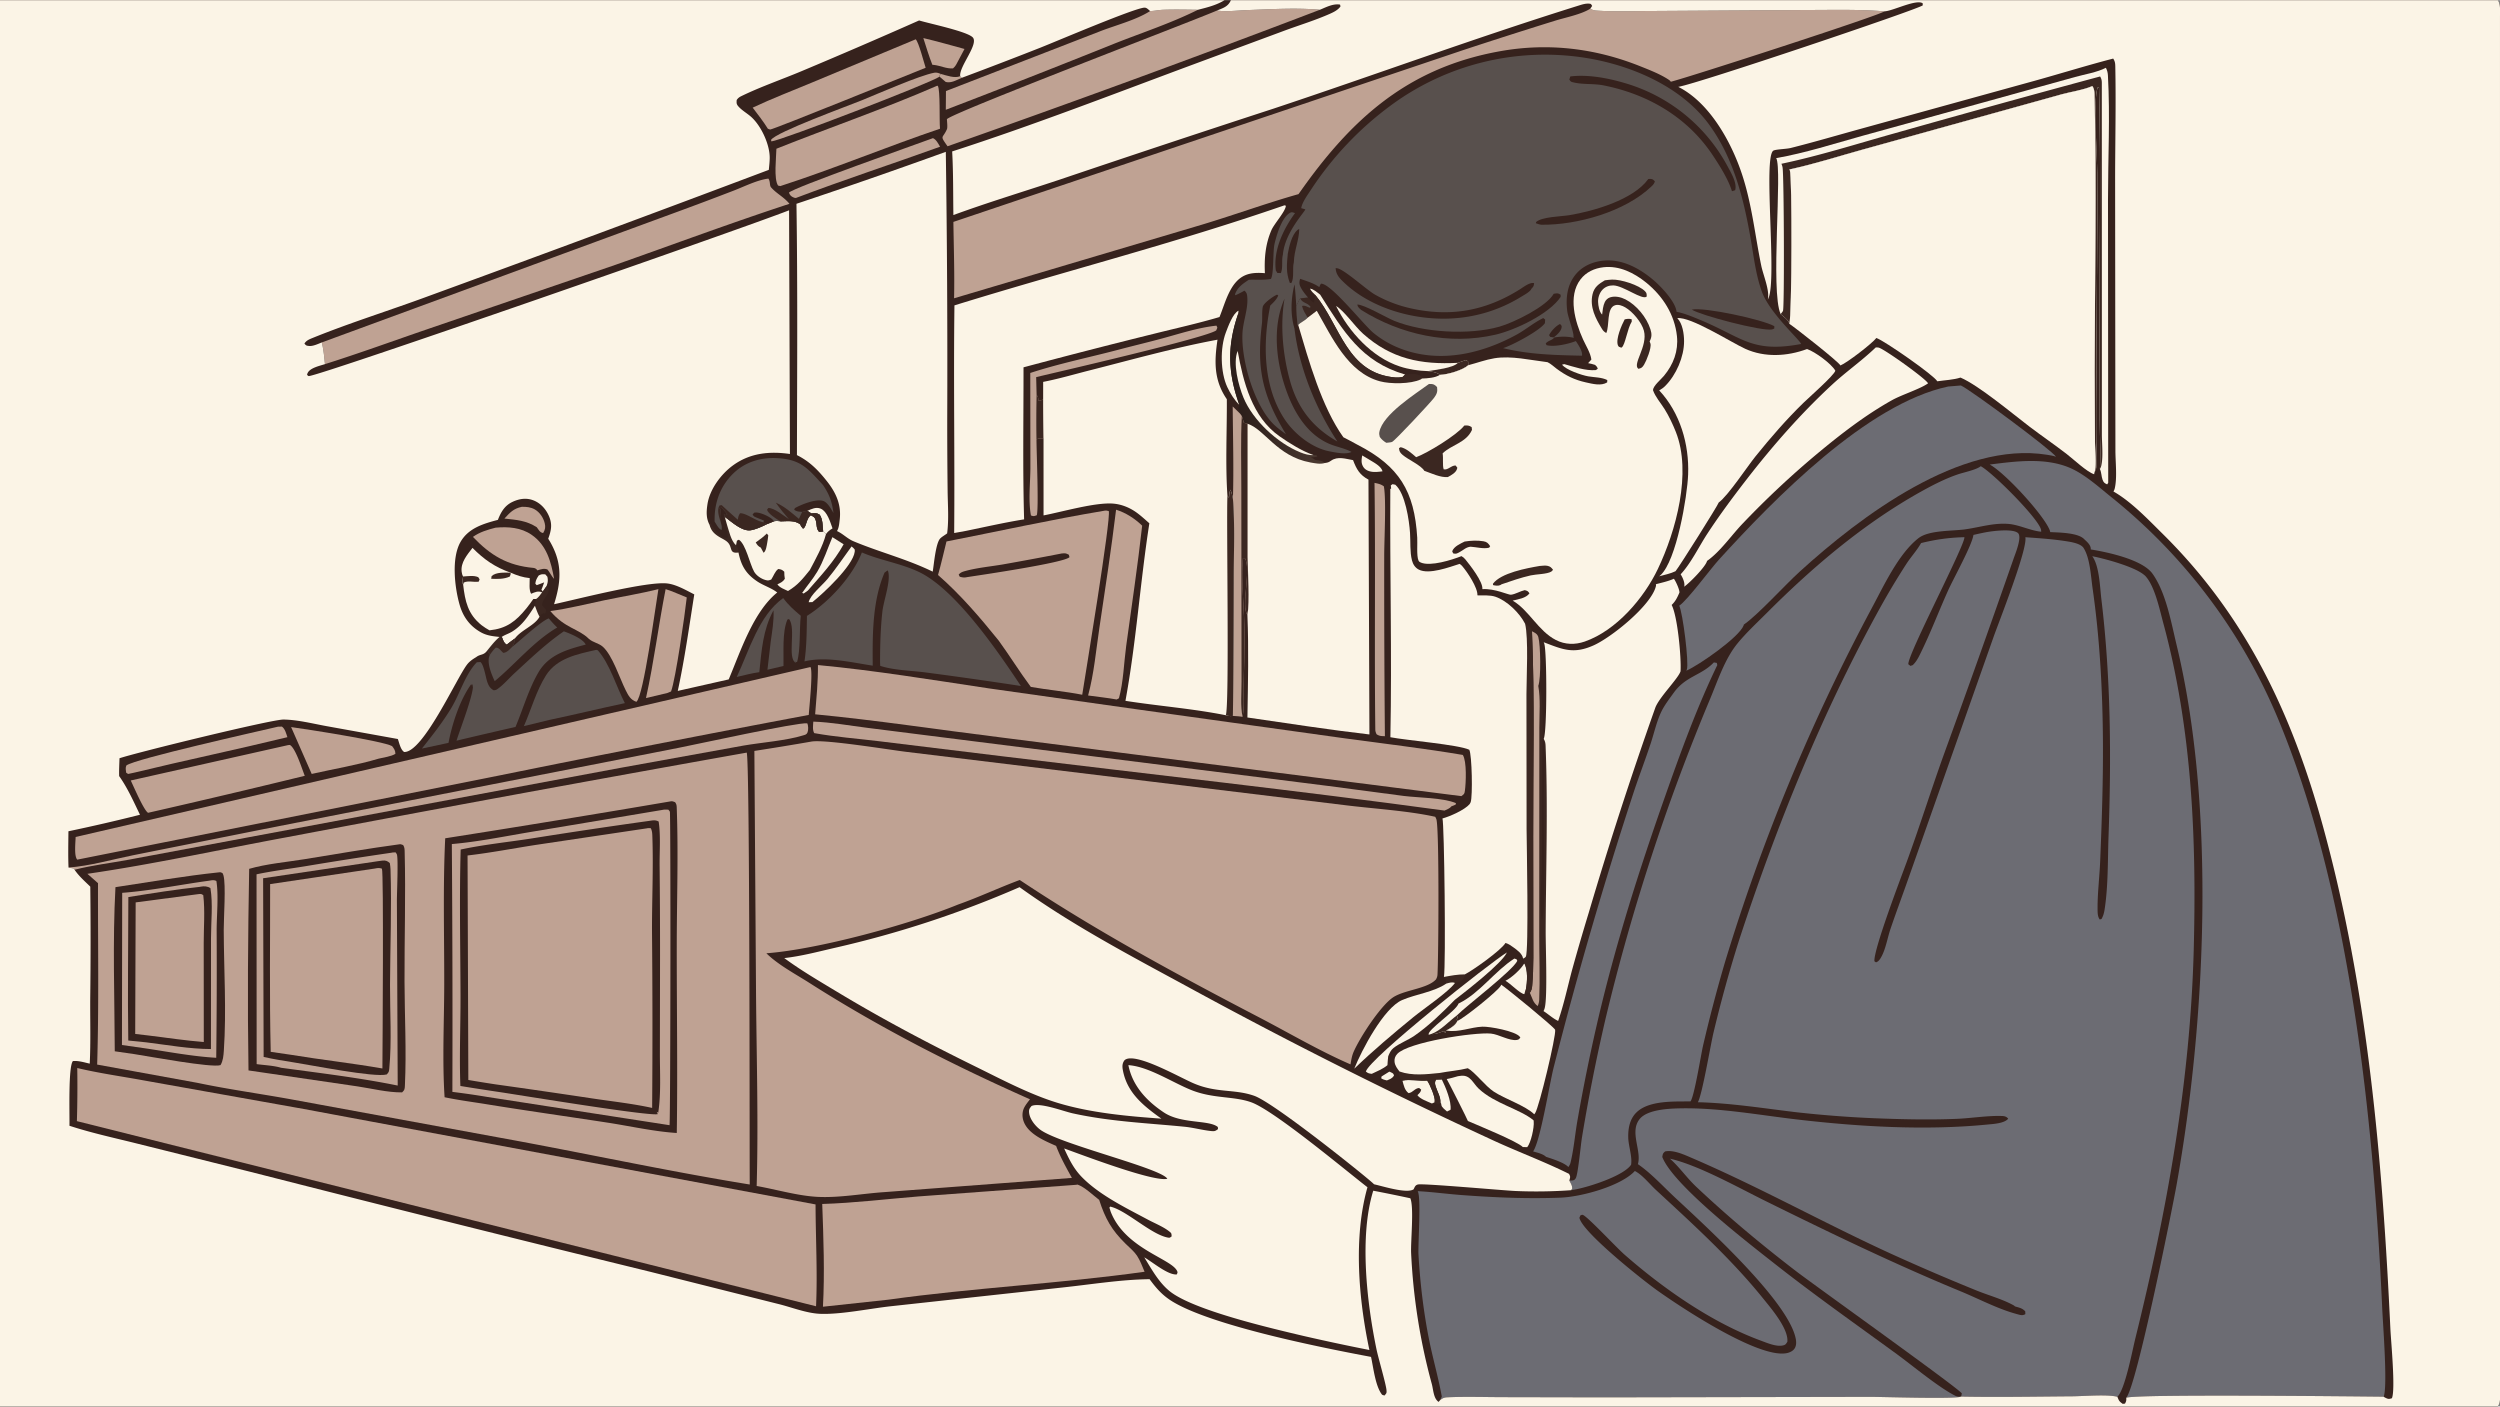 <svg version="1.1" xmlns="http://www.w3.org/2000/svg" style="display: block;" viewBox="0 0 2048 1152" width="1820" height="1024">
<rect x="0" y="0" width="2048" height="1152" fill="#808080" stroke="none"/>
<defs>
	<linearGradient id="Gradient1" gradientUnits="userSpaceOnUse" x1="1012.03" y1="328.09" x2="1064.74" y2="317.725">
		<stop class="stop0" offset="0" stop-opacity="1" stop-color="rgb(43,30,26)"/>
		<stop class="stop1" offset="1" stop-opacity="1" stop-color="rgb(72,55,47)"/>
	</linearGradient>
</defs>
<path transform="translate(0,0)" fill="rgb(54,34,29)" d="M 0 0 L 1003.14 0 L 1008.35 0 L 2046.25 0 C 2048.65 3.777 2047.99 9.25 2047.99 13.593 L 2048 835.128 L 2048.01 1061.94 L 2048 1122.09 C 2047.99 1130.36 2049.11 1140.48 2047.72 1148.51 C 2047.5 1149.77 2046.93 1150.93 2046.25 1152 L 0 1152 L 0 0 z"/>
<path transform="translate(0,0)" fill="rgb(251,244,230)" d="M 1138.08 877.772 C 1138.81 877.935 1138.48 877.818 1139.28 878.224 C 1141 879.102 1141.36 879.004 1141.98 880.849 C 1140.61 883.364 1138.62 883.91 1136.12 884.955 C 1134.32 884.582 1133.06 884.172 1131.49 883.232 L 1131.79 881.689 L 1138.08 877.772 z"/>
<path transform="translate(0,0)" fill="rgb(191,162,147)" d="M 770.679 60.442 C 775.147 61.581 782.246 64.27 786.586 62.237 L 787.845 63.622 C 783.752 65.371 779.256 68.19 774.748 67.002 L 769.683 62.657 L 769.315 61.804 L 770.679 60.442 z"/>
<path transform="translate(0,0)" fill="rgb(251,244,230)" d="M 444.615 484.47 L 443.519 483.026 C 444.359 481.015 445.084 478.991 445.773 476.923 A 127.853 127.853 0 0 1 439.671 479.219 L 438.575 478.07 C 438.818 475.26 439.782 473.62 441.295 471.326 C 443.55 470.147 444.113 470.211 446.686 470.364 L 448.409 472.314 C 449.101 475.491 448.742 477.135 447.688 480.106 L 444.615 484.47 z"/>
<path transform="translate(0,0)" fill="rgb(59,39,33)" d="M 1200.03 798.064 C 1199.31 800.534 1198.93 802.044 1196.91 803.715 L 1191.91 805.115 C 1189.47 804.061 1187.23 804.997 1184.78 805.622 C 1184.64 803.166 1184.47 802.073 1182.86 800.175 C 1188.61 799.1 1194.14 798.05 1200.03 798.064 z"/>
<path transform="translate(0,0)" fill="rgb(59,39,33)" d="M 447.688 480.106 C 448.723 481.228 449.533 481.573 449.492 483.191 C 449.378 487.639 443.954 490.997 444.018 495.659 C 445.196 496.955 446.313 498.257 447.387 499.642 C 447.165 500.601 447.111 502.003 446.364 502.639 L 445.28 502.018 L 444.429 502.573 L 444.999 502.355 C 444.753 502.45 444.498 502.523 444.262 502.64 C 443.038 503.242 442.709 503.958 442.002 505.07 C 440.394 502.306 439.372 499.055 438.202 496.078 L 439.174 490.566 C 441.286 489.2 442.623 487.065 444.115 485.079 L 444.615 484.47 L 447.688 480.106 z"/>
<path transform="translate(0,0)" fill="rgb(59,39,33)" d="M 581.291 429.838 L 582.098 428.223 L 582.554 429.243 C 584.089 432.612 589.642 438.925 593.277 440.285 C 594.527 440.753 595.14 440.567 596.294 440.136 C 596.448 436.083 593.673 432.786 595.377 429.132 C 597.071 434.345 598.75 442.876 602.947 446.561 C 604.437 449.031 604.975 449.648 604.96 452.482 C 597.059 453.563 600.313 448.343 596.135 444.115 C 594.397 442.357 591.663 441.171 589.547 439.903 C 585.327 437.375 582.561 434.812 581.291 429.838 z"/>
<path transform="translate(0,0)" fill="rgb(251,244,230)" d="M 1115.92 372.951 A 564.393 564.393 0 0 1 1122.37 376.817 C 1125.87 378.955 1131.56 381.91 1132.54 385.978 C 1129.74 386.33 1126.87 386.708 1124.05 386.348 C 1121.34 386.002 1118.56 384.93 1116.98 382.582 C 1114.86 379.425 1115.33 376.441 1115.92 372.951 z"/>
<path transform="translate(0,0)" fill="rgb(251,244,230)" d="M 661.33 418.357 C 664.899 416.832 668.512 414.901 672.393 416.587 C 677.732 418.906 680.153 427.646 681.999 432.712 C 679.772 434.098 678.121 435.212 676.636 437.439 L 674.32 435.185 C 673.902 430.803 674.048 425.171 671.441 421.496 C 668.701 419.858 667.781 420.187 664.711 420.468 L 661.33 418.357 z"/>
<path transform="translate(0,0)" fill="rgb(251,244,230)" d="M 1179.99 902.928 C 1180.26 898.596 1177.46 894.123 1176.19 890.075 C 1175.45 887.686 1175.16 886.455 1176.38 884.281 L 1181.1 884.122 C 1184.22 890.26 1189.12 902.083 1188.28 908.959 L 1185.4 910.42 C 1183.98 909.047 1180.97 906.992 1180.8 905.136 C 1180.71 904.186 1180.62 903.682 1179.99 902.928 z"/>
<path transform="translate(0,0)" fill="rgb(251,244,230)" d="M 1248.69 789.032 C 1251.72 793.797 1251.17 804.597 1250.01 810.225 C 1249.8 811.238 1249.46 812.217 1249.07 813.175 L 1248.7 814.268 C 1244.91 813.693 1237.5 805.586 1233.25 803.336 C 1238.06 801.045 1246.1 793.789 1248.69 789.032 z"/>
<path transform="translate(0,0)" fill="rgb(251,244,230)" d="M 411.041 521.604 C 413.568 519.893 416.922 518.907 419.611 517.233 C 428.046 511.984 433.006 504.242 438.202 496.078 C 439.372 499.055 440.394 502.306 442.002 505.07 C 438.149 512.273 426.782 516.014 421.79 522.945 A 151.891 151.891 0 0 0 415.14 527.976 C 412.669 526.648 412.179 524.114 411.041 521.604 z"/>
<path transform="translate(0,0)" fill="rgb(251,244,230)" d="M 1148.87 885.074 C 1155.44 883.823 1162.43 885.593 1169.12 885.067 C 1171.26 887.894 1175.81 898.584 1175.34 901.993 C 1175.3 902.303 1175.23 902.609 1175.17 902.917 L 1173.02 903.838 C 1169.44 902.234 1163.25 900.161 1161.14 897.017 C 1162.64 895.556 1163.86 894.588 1164.24 892.473 L 1162.53 891.142 C 1158.78 891.472 1157.64 894.767 1153.92 895.365 C 1150.64 892.94 1149.89 888.82 1148.87 885.074 z"/>
<path transform="translate(0,0)" fill="rgb(59,39,33)" d="M 1146.48 877.64 C 1157.02 881.342 1168.52 879.917 1179.43 878.824 L 1182.12 880.665 C 1181.8 881.819 1181.53 883.007 1181.1 884.122 L 1176.38 884.281 C 1175.16 886.455 1175.45 887.686 1176.19 890.075 C 1177.46 894.123 1180.26 898.596 1179.99 902.928 L 1179.61 904.06 L 1178.04 904.593 L 1175.17 902.917 C 1175.23 902.609 1175.3 902.303 1175.34 901.993 C 1175.81 898.584 1171.26 887.894 1169.12 885.067 C 1162.43 885.593 1155.44 883.823 1148.87 885.074 L 1147.99 885.609 L 1145.62 879.522 L 1146.48 877.64 z"/>
<path transform="translate(0,0)" fill="rgb(251,244,230)" d="M 697.59 447.503 C 698.649 448.191 699.338 449.053 700.172 449.988 C 700.223 450.859 700.284 451.095 700.183 451.901 C 698.746 463.344 674.433 486.07 665.411 493.185 L 665.339 493.112 L 662.457 493.189 C 663.665 487.345 673.71 479.205 677.764 474.314 C 684.829 465.791 691.041 456.435 697.59 447.503 z"/>
<path transform="translate(0,0)" fill="rgb(251,244,230)" d="M 681.897 439.897 L 691.11 445.746 C 683.338 459.862 672.339 471.595 661.795 483.655 L 658.392 486.057 L 657.134 485.566 C 661.144 479.751 665.893 474.255 669.505 468.2 C 674.638 459.595 677.965 449.149 681.897 439.897 z"/>
<path transform="translate(0,0)" fill="rgb(191,162,147)" d="M 427.435 415.046 C 431.14 414.941 434.835 415.304 438.102 417.172 C 442.183 419.506 445.106 423.943 446.233 428.453 C 447.025 431.625 446.631 433.814 444.941 436.523 C 442.164 436.049 441.375 433.942 439.711 431.765 C 431.158 426.242 423.06 425.735 413.218 424.667 C 417.858 419.603 420.61 416.552 427.435 415.046 z"/>
<path transform="translate(0,0)" fill="rgb(251,244,230)" d="M 1015.26 331.532 C 1011.35 327.841 1007.66 321.838 1005.39 316.956 C 999.737 304.814 999.413 284.907 1004.21 272.249 C 1005.98 267.577 1010.01 256.392 1014.6 254.385 L 1014.22 257.112 C 1005.12 283.673 1005.85 305.254 1015.26 331.532 z"/>
<path transform="translate(0,0)" fill="rgb(191,162,147)" d="M 756.395 31.04 C 767.705 33.716 778.903 36.922 790.118 39.972 L 784.18 51.143 C 783.181 53.124 782.4 54.421 780.707 55.871 C 775.417 56.363 770.265 53.557 764.892 53.026 L 763.765 52.92 C 760.95 45.757 758.732 38.369 756.395 31.04 z"/>
<path transform="translate(0,0)" fill="rgb(251,244,230)" d="M 1194.81 821.969 C 1195.02 821.872 1195.23 821.78 1195.43 821.678 C 1212.3 813.278 1224.73 795.201 1240.57 785.109 L 1242.33 785.675 L 1242.98 786.985 C 1238.99 795.176 1202.03 823.199 1193.41 831.72 L 1194.14 833.21 L 1193.35 835.183 L 1193.91 836.167 C 1192.91 839.282 1188.5 842.124 1185.64 843.58 C 1185.32 843.74 1185 843.89 1184.68 844.044 L 1184 846.038 C 1183.15 845.093 1183.47 845.608 1183.01 844.515 C 1179.16 845.539 1176.53 847.377 1172.54 846.894 L 1170.42 847.526 C 1168.5 843.913 1193.11 827.87 1194.81 821.969 z"/>
<path transform="translate(0,0)" fill="rgb(59,39,33)" d="M 1193.41 831.72 L 1194.14 833.21 L 1193.35 835.183 L 1193.91 836.167 C 1192.91 839.282 1188.5 842.124 1185.64 843.58 C 1185.32 843.74 1185 843.89 1184.68 844.044 L 1184 846.038 C 1183.15 845.093 1183.47 845.608 1183.01 844.515 C 1179.16 845.539 1176.53 847.377 1172.54 846.894 C 1180.23 844.132 1186.85 836.593 1193.41 831.72 z"/>
<path transform="translate(0,0)" fill="rgb(251,244,230)" d="M 1077.44 241.433 C 1075.64 239.783 1074.26 238.482 1073.15 236.289 C 1076.33 236.806 1078.95 239.345 1081.48 241.244 C 1100.58 271.398 1114.99 296.115 1151.1 306.694 L 1148.94 308.717 C 1147 309.038 1145.08 309.237 1143.11 309.076 C 1103.26 305.811 1098.19 266.681 1077.44 241.433 z"/>
<path transform="translate(0,0)" fill="rgb(251,244,230)" d="M 1169.79 303.877 C 1162.08 303.662 1154.04 302.461 1146.71 300.053 C 1123.86 292.546 1105.04 271.687 1094.48 250.514 C 1100.84 254.132 1109.9 267.239 1116.61 273.235 C 1139.7 293.89 1164.05 298.721 1194.32 297.089 L 1200.83 294.815 L 1202.66 295.886 L 1202.83 299.025 C 1198.19 303.193 1185.7 306.737 1179.57 306.946 C 1177.12 304.784 1172.88 304.343 1169.79 303.877 z"/>
<path transform="translate(0,0)" fill="rgb(59,39,33)" d="M 1194.32 297.089 L 1200.83 294.815 L 1202.66 295.886 L 1202.83 299.025 C 1198.19 303.193 1185.7 306.737 1179.57 306.946 C 1177.12 304.784 1172.88 304.343 1169.79 303.877 C 1175.62 302.853 1190.53 301.379 1194.32 297.089 z"/>
<path transform="translate(0,0)" fill="rgb(251,244,230)" d="M 1137.21 865.175 C 1136.9 867.59 1136.76 870.014 1136.6 872.443 C 1132.89 875.572 1128.09 877.465 1123.74 879.549 C 1121.39 879.203 1120.82 879.213 1118.91 877.668 C 1121.88 866.759 1221.02 788.229 1234.46 780.091 C 1230.5 789.008 1200.8 811.974 1191.77 818.937 C 1181.93 829.056 1170.33 840.331 1158.71 848.331 C 1153.35 852.023 1146.39 854.514 1141.46 858.461 C 1139.26 860.223 1138.27 862.647 1137.21 865.175 z"/>
<path transform="translate(0,0)" fill="rgb(191,162,147)" d="M 769.683 62.657 C 762.302 67.889 639.999 114.962 631.93 115.703 L 631.63 114.482 C 635.513 108.108 695.096 86.484 706.172 81.953 C 719.432 76.528 753.233 61.698 765.341 59.434 C 767.281 59.071 768.914 59.698 770.679 60.442 L 769.315 61.804 L 769.683 62.657 z"/>
<path transform="translate(0,0)" fill="rgb(59,39,33)" d="M 1077.44 241.433 C 1098.19 266.681 1103.26 305.811 1143.11 309.076 C 1145.08 309.237 1147 309.038 1148.94 308.717 L 1151.1 306.694 C 1155.67 306.406 1160.92 305.284 1164.65 308.525 L 1164.83 309.951 C 1164.48 310.281 1164.36 310.443 1163.87 310.67 C 1155.57 314.566 1138.87 314.518 1130.37 312.2 C 1104.06 305.032 1091.13 276.039 1078.71 254.455 L 1071.26 260.101 C 1068.86 262.716 1065.67 263.718 1063.48 266.029 L 1062.99 266.498 C 1062.39 261.102 1061.94 255.837 1061.92 250.397 C 1063.14 248.458 1063.83 246.269 1065.14 244.306 L 1071.54 243.521 C 1073.09 245.147 1074.38 247.077 1076.54 247.763 L 1077.44 241.433 z"/>
<path transform="translate(0,0)" fill="rgb(88,80,77)" d="M 1061.92 250.397 C 1063.14 248.458 1063.83 246.269 1065.14 244.306 C 1066.86 248.284 1071.17 247.654 1073.68 251.36 L 1072.85 251.973 C 1070.77 251.15 1068.74 249.701 1066.63 250.536 C 1067.38 254.018 1069.48 257.057 1071.26 260.101 C 1068.86 262.716 1065.67 263.718 1063.48 266.029 L 1062.99 266.498 C 1062.39 261.102 1061.94 255.837 1061.92 250.397 z"/>
<path transform="translate(0,0)" fill="rgb(88,80,77)" d="M 419.463 529.929 C 425.573 525.043 443.529 508.447 449.525 506.45 C 451.772 509.026 453.986 511.574 456.487 513.91 C 437.306 525.154 422.285 543.706 405.266 557.867 C 402.779 552.59 398.661 542.97 400.995 537.036 C 401.1 536.768 401.225 536.508 401.34 536.244 L 399.241 532.638 C 402.38 528.785 405.397 524.844 409.224 521.639 L 411.041 521.604 C 412.179 524.114 412.669 526.648 415.14 527.976 A 151.891 151.891 0 0 1 421.79 522.945 C 421.523 525.819 421.125 527.544 419.463 529.929 z"/>
<path transform="translate(0,0)" fill="rgb(59,39,33)" d="M 409.224 521.639 L 411.041 521.604 C 412.179 524.114 412.669 526.648 415.14 527.976 A 151.891 151.891 0 0 1 421.79 522.945 C 421.523 525.819 421.125 527.544 419.463 529.929 C 417.333 531.918 415.328 534.453 412.289 534.687 C 410.174 532.946 408.844 530.277 406.1 530.415 C 404.273 532.246 402.803 534.112 401.34 536.244 L 399.241 532.638 C 402.38 528.785 405.397 524.844 409.224 521.639 z"/>
<path transform="translate(0,0)" fill="rgb(191,162,147)" d="M 764.294 113.031 C 767.145 114.335 768.526 117.462 770.12 120.044 C 730.822 134.227 691.077 147.224 652.009 162.034 C 651.324 161.992 651.077 162.017 650.354 161.736 C 648.07 160.846 647.153 159.871 646.304 157.695 C 648.705 153.978 751.368 117.84 764.294 113.031 z"/>
<path transform="translate(0,0)" fill="rgb(59,39,33)" d="M 1260.16 561.718 C 1263.03 565.231 1262.94 571.256 1263.25 575.636 C 1264.46 592.985 1263.46 611.014 1263.38 628.436 A 6187.37 6187.37 0 0 1 1263.09 710.348 C 1262.89 723.933 1260.31 741.031 1263.2 754.223 C 1264.45 749.884 1264.66 745.139 1264.8 740.639 C 1265.65 712.915 1264.48 684.752 1264.55 656.96 C 1264.6 640.82 1266.56 620.801 1264.59 605.156 C 1265.85 607.207 1266.07 608.786 1266.16 611.16 C 1268.15 661.45 1266.41 712.381 1266.22 762.722 C 1266.17 775.492 1267.72 814.974 1265.58 825.01 C 1265.34 826.138 1264.98 827.142 1264.45 828.162 C 1264.56 824.775 1265.23 820.495 1263.52 817.508 L 1263.33 822.359 L 1259.64 824.03 C 1260.37 822.496 1260.86 820.71 1260.92 819.009 C 1261.64 801.428 1260.92 783.502 1260.93 765.886 L 1260.99 655.222 L 1261.01 595.739 C 1261.02 584.653 1262.06 572.62 1260.16 561.718 z"/>
<path transform="translate(0,0)" fill="rgb(251,244,230)" d="M 1184.78 805.622 C 1187.23 804.997 1189.47 804.061 1191.91 805.115 C 1186.51 812.546 1166.05 826.382 1157.85 833.085 C 1141.44 846.494 1124.67 860.634 1109.41 875.325 C 1115.52 860.036 1133.62 825.536 1148.68 819.077 C 1159.93 814.248 1174.68 812.542 1184.78 805.622 z"/>
<path transform="translate(0,0)" fill="rgb(191,162,147)" d="M 227.683 595.169 L 230.955 595.085 C 233.649 597.075 234.373 600.7 235.442 603.757 C 193.74 613.951 151.699 622.657 109.985 632.812 L 104.938 633.888 L 103.354 632.842 C 103.078 630.733 102.612 628.909 103.526 626.922 C 110.348 621.559 211.197 599.039 227.683 595.169 z"/>
<path transform="translate(0,0)" fill="url(#Gradient1)" d="M 1014.22 257.112 C 1015.57 267.292 1015.61 276.222 1015.46 286.485 L 1013.9 287.376 C 1018.46 312.861 1025.8 341.628 1048.15 357.25 C 1056.28 362.936 1066.63 369.448 1076.03 372.654 L 1078.44 372.815 L 1079.17 373.84 C 1077.4 374.306 1075.76 374.514 1073.94 374.658 L 1074.4 374.862 C 1075.5 375.348 1076.37 375.721 1077.22 376.603 C 1080.21 377.017 1083.02 377.077 1085.39 379.121 C 1081.68 380.322 1077.07 379.362 1073.32 378.67 C 1046.13 373.652 1035.9 351.452 1022.08 347.031 C 1020.94 346.836 1019.94 346.451 1018.86 346.06 C 1018.49 344.168 1017.97 342.481 1017.29 340.677 L 1015.9 338.738 A 95.546 95.546 0 0 1 1014.2 333.899 L 1015.23 333.028 L 1015.26 331.532 C 1005.85 305.254 1005.12 283.673 1014.22 257.112 z"/>
<path transform="translate(0,0)" fill="rgb(251,244,230)" d="M 1076.03 372.654 C 1072.29 372.945 1068.61 371.788 1065.17 370.405 C 1046.5 362.895 1026.26 344.082 1018.63 325.546 C 1014.66 315.912 1009.7 297.283 1013.9 287.376 C 1018.46 312.861 1025.8 341.628 1048.15 357.25 C 1056.28 362.936 1066.63 369.448 1076.03 372.654 z"/>
<path transform="translate(0,0)" fill="rgb(88,80,77)" d="M 641.607 489.784 C 645.756 495.527 650.615 499.758 655.994 504.287 C 654.771 515.242 655.902 532.476 652.94 542.185 L 650.732 541.921 L 652.352 542.813 L 651.994 542.993 C 644.488 539.01 652.447 514.932 646.394 506.941 L 645.043 507.406 C 640.656 517.761 642.123 534.18 641.833 545.436 L 628.692 548.498 L 631.371 525.521 C 632.516 517.062 634.156 508.348 633.645 499.804 C 624.941 515.85 623.902 532.692 622.03 550.507 C 615.84 551.326 609.638 553.05 603.544 554.426 C 613.697 532.875 621.597 504.041 641.607 489.784 z"/>
<path transform="translate(0,0)" fill="rgb(191,162,147)" d="M 405.994 432.122 C 416.284 431.207 426.757 431.93 435.513 437.979 C 447.929 446.556 451.437 460.13 453.935 474.096 C 451.915 472.084 450.454 468.729 448.527 466.415 C 445.673 465.159 443.003 466.297 440.182 467.109 C 439.641 465.981 438.27 465.203 437.073 465.093 C 415.706 463.138 401.967 454.949 387.414 439.692 C 393.001 435.677 399.434 433.832 405.994 432.122 z"/>
<path transform="translate(0,0)" fill="rgb(191,162,147)" d="M 1126 395.427 C 1128.83 396.045 1131.31 396.466 1133.66 398.299 C 1135.73 409.415 1133.94 441.813 1133.95 455.631 A 14495.8 14495.8 0 0 0 1134.51 602.952 C 1131.6 602.829 1130.23 602.979 1127.71 601.364 C 1127.1 600.168 1126.67 598.949 1126.65 597.587 C 1125.84 530.238 1126.9 462.811 1126 395.427 z"/>
<path transform="translate(0,0)" fill="rgb(191,162,147)" d="M 1255 516.995 C 1257.36 518.172 1259.42 519.092 1260.2 521.79 C 1262.02 528.136 1262.52 555.587 1260.16 561.718 C 1262.06 572.62 1261.02 584.653 1261.01 595.739 L 1260.99 655.222 L 1260.93 765.886 C 1260.92 783.502 1261.64 801.428 1260.92 819.009 C 1260.86 820.71 1260.37 822.496 1259.64 824.03 C 1255.7 820.908 1255.55 818.102 1253.52 813.764 L 1253.23 813.157 C 1254.61 811.277 1255 809.531 1255.2 807.241 C 1256.51 792.114 1256.05 776.617 1256.09 761.43 L 1256 685.522 C 1255.87 629.518 1257.34 572.922 1255 516.995 z"/>
<path transform="translate(0,0)" fill="rgb(59,39,33)" d="M 1249.36 510.843 C 1252.14 512.747 1254.29 513.452 1255 516.995 C 1257.34 572.922 1255.87 629.518 1256 685.522 L 1256.09 761.43 C 1256.05 776.617 1256.51 792.114 1255.2 807.241 C 1255 809.531 1254.61 811.277 1253.23 813.157 L 1249.07 813.175 C 1249.46 812.217 1249.8 811.238 1250.01 810.225 C 1251.17 804.597 1251.72 793.797 1248.69 789.032 C 1248.72 787.445 1248.34 786.582 1247.73 785.157 C 1248.61 784.668 1249.34 784.44 1249.93 783.592 C 1252.49 779.95 1250.63 689.514 1250.58 679.347 L 1250.47 568.606 C 1250.51 554.929 1252.22 522.581 1249.36 510.843 z"/>
<path transform="translate(0,0)" fill="rgb(191,162,147)" d="M 545.283 482.486 C 551.09 484.293 556.923 487.029 562.592 489.283 C 561.113 502.827 553.527 556.237 549.727 566.305 L 546.746 567.543 L 529.183 571.727 C 535.739 542.128 539.405 512.168 545.283 482.486 z"/>
<path transform="translate(0,0)" fill="rgb(191,162,147)" d="M 844.003 305.396 C 867.69 297.627 892.487 292.633 916.589 286.254 C 928.549 283.089 940.635 280.231 952.555 276.986 C 966.734 273.126 981.913 268.152 996.532 266.632 L 997.264 268.316 L 996.33 270.519 C 988.346 276.484 868.048 304.224 848.831 308.791 L 849.183 323.323 C 850.641 325.309 850.476 325.925 850.596 328.32 C 851.92 327.967 853.248 327.635 854.544 327.19 A 1628.65 1628.65 0 0 0 854.857 358.877 C 853.148 358.989 850.362 358.81 849.075 359.955 C 849.111 370.303 851.05 416.498 849.329 421.944 C 847.073 422.699 846.9 422.938 844.549 422.125 C 842.267 409.957 844.072 395.288 844.11 382.852 L 844.003 305.396 z"/>
<path transform="translate(0,0)" fill="rgb(59,39,33)" d="M 849.183 323.323 C 850.641 325.309 850.476 325.925 850.596 328.32 C 851.92 327.967 853.248 327.635 854.544 327.19 A 1628.65 1628.65 0 0 0 854.857 358.877 C 853.148 358.989 850.362 358.81 849.075 359.955 A 952.114 952.114 0 0 1 849.183 323.323 z"/>
<path transform="translate(0,0)" fill="rgb(191,162,147)" d="M 238.476 595.479 C 250.739 597.118 313.88 606.952 321.208 611.081 C 322.804 613.235 323.913 614.59 323.904 617.419 C 320.28 619.629 314.407 620.311 310.243 621.336 C 292.53 626.631 273.424 629.757 255.344 633.869 L 238.476 595.479 z"/>
<path transform="translate(0,0)" fill="rgb(251,244,230)" d="M 1194.34 881.485 C 1195.23 881.351 1196.12 881.203 1197.01 881.123 C 1204.66 880.442 1206.51 887.142 1211.41 891.747 C 1224.44 904.002 1244.89 908.269 1256.29 917.603 C 1256.33 917.933 1256.38 918.263 1256.42 918.594 C 1256.91 923.581 1254.14 935.94 1251.11 939.605 L 1247.5 939.513 C 1243.04 934.906 1210.36 921.603 1202.5 918.178 C 1202.51 917.642 1186.76 886.411 1185.17 883.797 C 1188.3 883.278 1191.3 882.353 1194.34 881.485 z"/>
<path transform="translate(0,0)" fill="rgb(191,162,147)" d="M 1009.84 332.843 L 1015.9 338.738 L 1017.29 340.677 C 1017.97 342.481 1018.49 344.168 1018.86 346.06 C 1019.94 346.451 1020.94 346.836 1022.08 347.031 L 1022.07 456.024 C 1022.12 468.532 1023.96 492.292 1021.88 503.665 C 1016.43 496.449 1025.28 465.492 1019.75 457.06 L 1018.2 457.115 C 1016.69 473.359 1018.68 490.67 1019.19 506.987 C 1019.77 525.33 1019.24 543.691 1018.8 562.031 C 1018.61 569.92 1019.51 579.506 1017.87 587.096 C 1015.3 586.633 1012.61 586.547 1010 586.339 A 10609.6 10609.6 0 0 0 1010.7 472.792 C 1010.71 451.584 1011.68 429.726 1010.01 408.583 C 1010.77 383.409 1010 358.032 1009.84 332.843 z"/>
<path transform="translate(0,0)" fill="rgb(59,39,33)" d="M 1017.29 340.677 C 1017.97 342.481 1018.49 344.168 1018.86 346.06 C 1019.94 346.451 1020.94 346.836 1022.08 347.031 L 1022.07 456.024 C 1022.12 468.532 1023.96 492.292 1021.88 503.665 C 1016.43 496.449 1025.28 465.492 1019.75 457.06 L 1018.2 457.115 C 1016.69 473.359 1018.68 490.67 1019.19 506.987 C 1019.77 525.33 1019.24 543.691 1018.8 562.031 C 1018.61 569.92 1019.51 579.506 1017.87 587.096 C 1016.08 578.094 1017.09 567.376 1017.07 558.146 L 1017.01 504.308 L 1016.89 399.971 C 1016.89 380.293 1016.28 360.324 1017.29 340.677 z"/>
<path transform="translate(0,0)" fill="rgb(251,244,230)" d="M 387.07 448.688 C 396.601 458.278 405.376 464.41 418.273 468.976 C 423.629 471.276 428.132 472.856 433.935 473.447 C 433.975 477.202 433.191 483.147 435.08 486.267 C 438.477 484.904 440.653 483.713 444.115 485.079 C 442.623 487.065 441.286 489.2 439.174 490.566 L 436.885 490.582 C 435.094 493.126 433.288 495.691 431.326 498.107 C 422.542 508.925 414.913 514.788 400.985 516.223 C 398.772 514.947 396.526 513.627 394.526 512.033 C 383.259 503.058 380.969 492.345 379.412 478.748 C 378.305 477.131 379.076 473.96 379.32 472.131 C 378.672 470.865 378.375 469.703 378.194 468.283 C 377.22 460.631 382.727 454.35 387.07 448.688 z"/>
<path transform="translate(0,0)" fill="rgb(59,39,33)" d="M 402.402 473.993 L 402.732 471.786 C 406.525 468.34 413.492 469.019 418.273 468.976 C 418.421 470.514 418.255 470.782 417.585 472.196 C 412.757 474.374 407.586 474.204 402.402 473.993 z"/>
<path transform="translate(0,0)" fill="rgb(59,39,33)" d="M 379.32 472.131 C 383.269 471.882 388.111 471.036 391.786 472.688 L 392.908 474.509 L 392.134 476.362 C 387.987 476.993 383.627 475.28 379.937 477.09 L 379.412 478.748 C 378.305 477.131 379.076 473.96 379.32 472.131 z"/>
<path transform="translate(0,0)" fill="rgb(251,244,230)" d="M 664.254 421.938 C 666.758 423.375 667.542 423.486 668.353 426.377 C 669.319 429.827 668.523 432.869 671.045 435.589 C 672.127 435.507 673.29 435.529 674.32 435.185 L 676.636 437.439 C 673.935 447.658 668.286 457.513 663.426 466.829 C 657.494 474.115 653.785 479.069 645.54 484.007 C 642.631 482.588 638.67 481.292 636.834 478.547 C 639.358 477.336 641.389 476.501 642.942 474.03 C 642.594 472.056 642.469 470.218 642.479 468.214 C 640.8 466.589 639.874 466.281 637.576 465.976 C 634.827 467.837 633.718 471.792 631.792 474.613 C 629.654 475.463 629.248 475.614 626.917 474.956 C 623.43 473.971 619.499 471.276 617.744 468.119 C 614.087 461.536 611.033 445.804 605.315 441.991 L 603.702 442.754 L 602.947 446.561 C 598.75 442.876 597.071 434.345 595.377 429.132 L 593.723 423.226 C 599.157 427.187 607.846 435.35 614.952 434.242 C 619.12 433.592 624.446 431.159 628.191 429.27 L 633.984 426.951 C 635.955 426.46 637.522 426.679 639.517 426.949 C 645.066 426.868 650.942 425.897 655.61 429.433 C 656.086 430.897 656.841 431.751 657.831 432.88 C 660.761 431.754 660.236 424.597 664.254 421.938 z"/>
<path transform="translate(0,0)" fill="rgb(59,39,33)" d="M 628.186 436.923 L 629.37 438.417 C 629.125 440.492 628.893 442.593 628.485 444.644 C 628 447.08 627.584 451.299 625.527 452.685 L 624.692 451.165 L 623.27 448.485 C 621.061 447.355 620.331 446.349 619.09 444.226 C 622.368 441.966 625.33 439.702 628.186 436.923 z"/>
<path transform="translate(0,0)" fill="rgb(191,162,147)" d="M 942.169 8.91 C 945.555 8.926 949.234 8.005 952.721 7.878 C 962.236 7.53 971.79 7.761 981.309 7.883 C 959.428 18.841 935.329 26.682 912.562 35.73 A 9095.57 9095.57 0 0 1 774.802 89.793 L 774.929 74.444 L 900.446 25.789 C 913.479 20.624 930.604 16.37 942.169 8.91 z"/>
<path transform="translate(0,0)" fill="rgb(88,80,77)" d="M 488.435 532.222 L 489.735 532.573 C 499.557 543.731 505.013 562.494 511.886 575.878 C 491.278 580.25 470.815 585.27 450.191 589.581 L 429.178 594.689 C 435.126 581.148 439.36 565.647 447.261 553.133 C 456.239 538.916 473.197 535.695 488.435 532.222 z"/>
<path transform="translate(0,0)" fill="rgb(191,162,147)" d="M 750.168 32.048 C 752.662 34.556 756.801 50.818 758.293 55.368 C 747.096 59.904 632.896 106.196 630.963 105.961 C 630.284 105.879 629.671 105.514 629.024 105.29 C 625.256 99.263 620.903 93.685 616.594 88.042 C 632.324 80.599 648.797 74.324 664.857 67.607 L 750.168 32.048 z"/>
<path transform="translate(0,0)" fill="rgb(88,80,77)" d="M 461.904 517.042 L 462.745 517.347 C 467.582 519.149 477.654 523.261 479.81 527.909 C 464.727 531.881 449.707 536.095 441.228 550.435 C 433.221 563.976 428.439 580.81 422.299 595.376 A 4642.24 4642.24 0 0 0 373.977 606.626 C 377.12 596.553 387.256 570.711 387.48 561.945 L 386.081 560.683 L 387.317 562.366 L 387.462 560.812 L 385.8 560.652 C 376.66 573.469 370.339 592.983 367.412 608.417 L 345.609 613.088 C 354.165 602.28 362.747 591.461 369.836 579.606 C 376.766 568.017 381.249 552.011 390.61 542.396 L 393.524 542.184 C 396.366 544.254 397.841 554.536 399.112 558.288 C 400.174 561.422 401.432 563.814 404.497 565.36 C 405.466 565.224 406.242 565.168 407.082 564.611 C 412.085 561.294 416.961 555.494 421.468 551.354 C 434.463 539.417 447.321 527.05 461.904 517.042 z"/>
<path transform="translate(0,0)" fill="rgb(191,162,147)" d="M 914.291 417.412 C 922.287 419.89 929.674 424.677 935.66 430.485 C 932.018 463.281 927.07 496.231 922.585 528.938 C 920.704 542.663 920.325 558.706 916.636 571.868 L 914.781 572.88 C 907.054 571.499 899.146 570.67 891.365 569.596 C 896.209 551.912 897.898 532.365 900.615 514.196 C 905.429 481.997 910.377 449.732 914.291 417.412 z"/>
<path transform="translate(0,0)" fill="rgb(191,162,147)" d="M 56.14 710.552 C 73.504 709.265 91.715 703.973 108.848 700.514 L 212.269 679.808 L 556.325 612.4 C 570.9 609.56 652.563 591.59 661.283 592.382 C 662.233 594.194 662.306 597.915 661.523 599.842 C 660.783 601.664 659.636 601.751 657.949 602.281 C 644.219 606.587 623.881 608.073 609.273 610.603 L 508.307 628.874 L 201.801 686.089 L 105.648 704.095 C 90.923 706.835 75.558 708.64 61.085 712.355 L 60.52 711.366 L 56.14 710.552 z"/>
<path transform="translate(0,0)" fill="rgb(191,162,147)" d="M 450.83 500.447 C 465.763 498.442 480.612 494.605 495.378 491.543 C 509.978 488.516 524.905 486.083 539.361 482.483 C 537.156 495.12 527.282 570.304 521.341 574.78 C 516.613 573.236 514.771 569.687 512.613 565.403 C 507.611 555.474 501.689 536.506 493.691 529.545 C 490.408 526.688 485.816 526.227 482.388 523.195 C 473.778 514.674 462.783 514.658 450.83 500.447 z"/>
<path transform="translate(0,0)" fill="rgb(191,162,147)" d="M 235.987 610.257 L 237.436 610.116 C 242.085 612.545 247.456 629.922 249.667 635.394 A 8292.82 8292.82 0 0 1 121.318 665.702 C 117.88 663.851 109.384 643.901 107.106 639.233 L 235.987 610.257 z"/>
<path transform="translate(0,0)" fill="rgb(88,80,77)" d="M 585.423 427.155 A 79.504 79.504 0 0 1 585.418 424.001 C 585.656 410.026 590.888 397.008 601.144 387.295 C 610.627 378.314 623.094 374.558 636 375.136 C 656.249 376.043 661.739 383.719 674.201 397.186 C 679.487 405.07 681.478 410.558 682.786 420.086 C 680.684 416.722 677.951 411.115 673.882 410.077 C 667.883 408.549 656.496 413.165 651.194 416.072 L 650.588 417.44 C 652.824 419.063 654.457 418.937 657.105 419.218 C 658.45 418.802 659.944 418.625 661.33 418.357 L 664.711 420.468 C 667.781 420.187 668.701 419.858 671.441 421.496 C 674.048 425.171 673.902 430.803 674.32 435.185 C 673.29 435.529 672.127 435.507 671.045 435.589 C 668.523 432.869 669.319 429.827 668.353 426.377 C 667.542 423.486 666.758 423.375 664.254 421.938 C 660.236 424.597 660.761 431.754 657.831 432.88 C 656.841 431.751 656.086 430.897 655.61 429.433 C 650.942 425.897 645.066 426.868 639.517 426.949 C 637.522 426.679 635.955 426.46 633.984 426.951 L 628.191 429.27 C 624.446 431.159 619.12 433.592 614.952 434.242 C 607.846 435.35 599.157 427.187 593.723 423.226 L 592.939 421.441 L 594.748 421.743 L 595.371 421.284 L 595.842 421.393 C 594.419 419.119 592.655 417.393 590.774 415.51 L 590.478 416.069 L 589.135 416.037 L 590.288 417.085 C 590.388 420.304 591.05 424.48 590.389 427.582 C 591.063 429.941 591.602 431.618 591.082 434.053 C 588.655 433.081 586.846 429.31 585.423 427.155 z"/>
<path transform="translate(0,0)" fill="rgb(54,34,29)" d="M 625.113 427.648 L 626.034 426.495 C 623.784 425.504 621.561 424.509 619.254 423.657 C 617.901 423.158 617.366 422.658 616.477 421.54 C 617.006 420.871 617.453 419.851 618.329 419.727 C 622.133 419.186 629.31 422.534 632.265 424.888 C 633.061 425.522 633.438 426.105 633.984 426.951 L 628.191 429.27 L 625.113 427.648 z"/>
<path transform="translate(0,0)" fill="rgb(59,39,33)" d="M 590.389 427.582 C 589.262 424.201 587.319 418.144 589.023 414.725 C 589.169 414.433 589.344 414.156 589.505 413.871 L 591.222 413.666 A 485.959 485.959 0 0 0 604.45 425.627 C 604.471 425.442 604.49 425.256 604.513 425.071 C 604.759 423.149 605.209 421.942 606.24 420.314 C 611.162 420.034 619.126 426.64 625.113 427.648 L 628.191 429.27 C 624.446 431.159 619.12 433.592 614.952 434.242 C 607.846 435.35 599.157 427.187 593.723 423.226 L 592.939 421.441 L 594.748 421.743 L 595.371 421.284 L 595.842 421.393 C 594.419 419.119 592.655 417.393 590.774 415.51 L 590.478 416.069 L 589.135 416.037 L 590.288 417.085 C 590.388 420.304 591.05 424.48 590.389 427.582 z"/>
<path transform="translate(0,0)" fill="rgb(59,39,33)" d="M 635.509 411.617 C 642.838 414.785 648.397 419.851 654.481 424.899 L 657.105 419.218 C 658.45 418.802 659.944 418.625 661.33 418.357 L 664.711 420.468 C 667.781 420.187 668.701 419.858 671.441 421.496 C 674.048 425.171 673.902 430.803 674.32 435.185 C 673.29 435.529 672.127 435.507 671.045 435.589 C 668.523 432.869 669.319 429.827 668.353 426.377 C 667.542 423.486 666.758 423.375 664.254 421.938 C 660.236 424.597 660.761 431.754 657.831 432.88 C 656.841 431.751 656.086 430.897 655.61 429.433 C 650.942 425.897 645.066 426.868 639.517 426.949 C 639.238 426.812 638.949 426.692 638.678 426.538 C 635.765 424.874 629.203 420.588 628.36 417.463 L 629.41 415.972 C 634.584 416.049 641.893 422.284 646.265 425.172 C 642.411 420.784 638.878 416.398 635.509 411.617 z"/>
<path transform="translate(0,0)" fill="rgb(191,162,147)" d="M 767.556 70.167 L 768.239 70.171 C 770.408 73.534 769.372 99.068 770.058 105.302 C 726.185 120.137 683.278 138.065 639.22 152.305 L 637.383 151.873 C 633.743 146.474 635.906 128.827 636.036 121.699 C 679.706 104.319 724.481 88.924 767.556 70.167 z"/>
<path transform="translate(0,0)" fill="rgb(191,162,147)" d="M 666.26 591.015 C 680.931 591.503 695.993 594.296 710.592 596.112 L 799.886 607.397 L 1087.17 643.6 L 1150.02 651.906 C 1162.13 653.417 1181.93 653.282 1192.72 657.778 L 1192.44 659.003 L 1188.88 660.473 C 1187.8 662.136 1185.13 663.022 1183.37 663.879 C 1062.73 647.408 941.492 634.077 820.618 619.343 L 719.758 607.027 C 702.264 604.904 684.312 603.573 666.988 600.426 C 665.454 597.619 666.102 594.123 666.26 591.015 z"/>
<path transform="translate(0,0)" fill="rgb(251,244,230)" d="M 1229.81 806.512 C 1232.89 808.345 1273.08 841.062 1273.97 843.454 C 1274.93 848.287 1260.85 906.912 1257.61 911.691 C 1257.26 912.209 1257.21 912.257 1256.86 912.686 C 1249.53 905.516 1232.88 900.185 1223.6 894.047 C 1216.62 889.438 1208.21 878.084 1202.43 874.943 C 1194.82 876.835 1187.09 877.348 1179.43 878.824 C 1168.52 879.917 1157.02 881.342 1146.48 877.64 C 1144.63 875.231 1142.81 872.943 1142.43 869.822 C 1142.12 867.35 1142.88 865.112 1144.57 863.275 C 1153.44 853.581 1207.87 845.276 1221.36 846.567 C 1227.81 847.184 1236.4 852.675 1242.49 851.802 C 1244.19 851.559 1244.52 851.112 1245.47 849.797 C 1245.33 849.596 1245.2 849.388 1245.05 849.194 C 1241.46 844.523 1220.3 840.674 1214.37 840.914 C 1204.74 841.303 1195.26 845.699 1185.38 844.17 C 1185.15 844.134 1184.92 844.086 1184.68 844.044 C 1185 843.89 1185.32 843.74 1185.64 843.58 C 1188.5 842.124 1192.91 839.282 1193.91 836.167 C 1198.55 834.624 1227.42 811.519 1229.47 807.273 C 1229.59 807.023 1229.7 806.766 1229.81 806.512 z"/>
<path transform="translate(0,0)" fill="rgb(251,244,230)" d="M 1536.58 284.497 C 1537.46 284.469 1538.3 284.422 1539.16 284.672 C 1544.13 286.117 1577.7 310.14 1579.46 313.882 C 1573.4 318.36 1557.86 323.258 1550.01 327.645 C 1527.69 340.123 1507.47 355.88 1487.87 372.21 A 735.898 735.898 0 0 0 1428.02 428.309 C 1418.62 438.025 1409.4 451.638 1398.41 459.367 C 1397.44 463.962 1383.71 477.83 1379.64 480.488 C 1379.7 480.264 1379.79 480.046 1379.82 479.816 C 1380.24 476.867 1378.33 472.772 1376.78 470.341 C 1385.35 461.142 1391.82 447.48 1398.8 436.851 C 1408.68 421.796 1419.27 407.515 1430.29 393.272 C 1451.7 365.608 1475.28 338.604 1501 314.84 C 1512.28 304.417 1525.25 295.345 1536.25 284.818 C 1536.36 284.712 1536.47 284.604 1536.58 284.497 z"/>
<path transform="translate(0,0)" fill="rgb(251,244,230)" d="M 1455.07 129.38 C 1478.69 125.27 1502.18 117.647 1525.28 111.243 L 1635.61 80.769 L 1699.86 62.952 C 1707.77 60.725 1717.96 59.143 1725.13 55.391 C 1726.28 57.55 1726.68 59.402 1726.82 61.814 C 1728.66 95.278 1726.87 129.696 1726.87 163.271 L 1727.05 395.327 L 1726.2 396.673 C 1724.07 395.705 1723.3 395.223 1722.42 392.85 C 1721.37 389.994 1721.64 387.089 1720.24 384.094 C 1721.03 370.626 1720.16 356.993 1720.05 343.501 L 1719.92 271.367 C 1719.94 204.823 1721.15 138.024 1719.52 71.505 L 1718.41 71.461 C 1714.58 82.414 1717.95 126.285 1718.09 141.377 C 1718.57 192.71 1717.42 244.001 1717.47 295.302 C 1717.5 317.851 1717.99 340.248 1717.53 362.799 C 1717.4 369.212 1718 376.164 1717.32 382.5 C 1717.14 384.166 1716.53 385.7 1715.72 387.155 C 1715.84 386.781 1716.08 386.147 1716.16 385.726 C 1717.55 378.781 1716.27 369.383 1716.22 362.151 L 1715.98 304.271 C 1716.01 228.656 1717.72 152.639 1715.82 77.066 C 1715.75 74.447 1715.52 72.616 1714.08 70.351 C 1706.71 73.588 1696.91 74.949 1689.07 77.071 L 1632.72 92.74 L 1525.5 122.503 C 1505.77 127.979 1485.85 134.394 1465.84 138.659 C 1465.96 138.854 1466.1 139.037 1466.2 139.243 C 1468.2 143.363 1467.99 258.806 1465.81 265.123 C 1465.31 262.052 1461.09 259.309 1458.72 257.174 C 1450.13 238.683 1460.34 138.246 1455.07 129.38 z"/>
<path transform="translate(0,0)" fill="rgb(59,39,33)" d="M 1459.31 134.029 C 1490.35 127.507 1521.51 117.597 1552.08 109.05 A 13979.6 13979.6 0 0 1 1720.42 62.499 C 1721.48 64.308 1721.79 65.592 1721.81 67.663 L 1721.84 295.536 L 1721.85 355.554 C 1721.84 363.328 1723.08 373.739 1721.39 381.247 C 1721.17 382.242 1720.72 383.198 1720.24 384.094 C 1721.03 370.626 1720.16 356.993 1720.05 343.501 L 1719.92 271.367 C 1719.94 204.823 1721.15 138.024 1719.52 71.505 L 1718.41 71.461 C 1714.58 82.414 1717.95 126.285 1718.09 141.377 C 1718.57 192.71 1717.42 244.001 1717.47 295.302 C 1717.5 317.851 1717.99 340.248 1717.53 362.799 C 1717.4 369.212 1718 376.164 1717.32 382.5 C 1717.14 384.166 1716.53 385.7 1715.72 387.155 C 1715.84 386.781 1716.08 386.147 1716.16 385.726 C 1717.55 378.781 1716.27 369.383 1716.22 362.151 L 1715.98 304.271 C 1716.01 228.656 1717.72 152.639 1715.82 77.066 C 1715.75 74.447 1715.52 72.616 1714.08 70.351 C 1706.71 73.588 1696.91 74.949 1689.07 77.071 L 1632.72 92.74 L 1525.5 122.503 C 1505.77 127.979 1485.85 134.394 1465.84 138.659 C 1465.96 138.854 1466.1 139.037 1466.2 139.243 C 1468.2 143.363 1467.99 258.806 1465.81 265.123 C 1465.31 262.052 1461.09 259.309 1458.72 257.174 C 1459.27 256.398 1460.27 255.342 1460.62 254.496 C 1461.85 251.563 1461.45 145.426 1460.31 137.25 C 1460.15 136.119 1459.8 135.051 1459.31 134.029 z"/>
<path transform="translate(0,0)" fill="rgb(191,162,147)" d="M 996.916 8.508 C 1004.97 9.642 1013.66 8.417 1021.79 8.127 C 1041.37 7.427 1061.7 6.09 1081.26 7.857 A 12277.3 12277.3 0 0 1 776.225 119.694 C 769.578 110.233 772.183 113.845 775.732 105.691 C 776.385 104.191 775.78 99.414 775.716 97.507 C 779.291 92.475 973.503 18.52 996.916 8.508 z"/>
<path transform="translate(0,0)" fill="rgb(191,162,147)" d="M 263.602 280.389 L 550.915 174.832 A 2977.39 2977.39 0 0 0 600.638 156.166 C 609.388 152.839 620.196 147.305 629.422 146.168 C 631.201 148.342 630.258 151.743 631.646 153.339 C 636.134 158.497 642.206 161.222 646.72 166.817 C 598.817 182.495 551.522 200.133 503.985 216.874 L 350.825 269.286 C 322.671 278.941 294.589 289.2 266.212 298.161 C 265.594 292.178 265.091 286.234 263.602 280.389 z"/>
<path transform="translate(0,0)" fill="rgb(88,80,77)" d="M 706.056 452.434 C 721.087 458.918 737.802 461.281 752.801 468.409 C 782.924 482.725 817.779 533.932 836.323 561.832 A 3610.39 3610.39 0 0 0 758.332 550.739 C 746.774 549.198 732.032 548.972 721.075 545.317 L 720.947 542.25 C 720.971 528.395 721.316 514.41 722.883 500.628 C 723.901 491.672 730.189 475.025 727.354 467.28 L 725.495 467.345 L 726.871 466.737 L 727.181 467.059 L 724.593 468.98 C 714.582 492.359 714.727 520.199 714.937 545.164 C 696.972 542.443 676.864 537.415 659.024 541.664 C 660.831 529.565 660.866 516.618 661.043 504.403 C 678.939 493.199 698.362 472.141 706.056 452.434 z"/>
<path transform="translate(0,0)" fill="rgb(108,108,115)" d="M 1404 542.495 L 1406.4 542.929 L 1406.81 544.706 C 1389.75 580.062 1376.47 616.955 1363.45 653.938 C 1342.83 712.544 1324.3 771.009 1309.92 831.521 A 1514.52 1514.52 0 0 0 1292.43 916.732 C 1290.3 928.412 1289.35 940.965 1286.54 952.436 C 1286.23 953.704 1285.54 954.846 1284.8 955.912 C 1281.48 952.207 1271.31 949.136 1266.51 947.521 C 1263.85 945.035 1259.31 944.122 1255.92 943.1 C 1261.86 934.713 1269.3 887.966 1272.74 874.395 A 3454.5 3454.5 0 0 1 1338.53 648.208 C 1342.94 635.014 1347.9 622.011 1352.28 608.814 C 1355.03 600.503 1357.06 591.181 1360.76 583.29 C 1363.33 577.808 1367.52 572.358 1371.06 567.443 C 1380.94 553.72 1393.25 553.424 1403.64 542.873 C 1403.76 542.75 1403.88 542.621 1404 542.495 z"/>
<path transform="translate(0,0)" fill="rgb(251,244,230)" d="M 1374.01 260.49 C 1384.96 259.035 1418.04 280.292 1429.7 285.597 C 1445.66 292.86 1464.05 291.841 1480.34 285.79 C 1486.84 288.038 1500.15 297.645 1503.51 303.541 C 1502.63 307.219 1481.8 325.57 1477.43 329.817 C 1463.44 343.418 1450.5 358.352 1438.25 373.54 C 1431.2 382.276 1415.65 405.95 1407.98 411.505 C 1407.85 412.991 1375.54 464.343 1372.59 467.791 C 1368.48 469.791 1363.62 470.747 1359.22 471.967 C 1359.58 471.681 1359.94 471.395 1360.28 471.084 C 1373.37 459.075 1382.26 406.515 1382.92 388.501 C 1383.84 363.84 1376.43 338.101 1359.22 319.664 C 1360.95 318.691 1362.6 317.575 1364.01 316.172 C 1373.13 307.129 1379.68 292.018 1379.59 279.248 C 1379.55 273.301 1378.36 264.862 1374.01 260.49 z"/>
<path transform="translate(0,0)" fill="rgb(191,162,147)" d="M 904.117 418.337 C 905.83 417.948 906.647 418.066 908.295 418.482 C 910.378 424.136 889.107 552.749 886.557 568.993 C 872.656 566.257 858.423 565.056 844.451 562.573 C 835.274 550.255 827.147 537.05 818.089 524.585 C 802.631 505.443 786.986 487.143 768.422 470.886 C 771.016 461.833 773.08 452.571 775.358 443.43 C 818.193 435.029 861.083 425.548 904.117 418.337 z"/>
<path transform="translate(0,0)" fill="rgb(54,34,29)" d="M 869.667 453.281 C 872.582 453.024 873.049 452.972 875.61 454.329 L 876.123 456.263 C 872.366 460.838 802.794 471.042 792.272 472.634 C 789.963 473.17 788.498 472.946 786.231 472.307 L 785.363 470.587 C 786.904 468.743 788.674 468.203 790.917 467.592 C 800.693 464.929 811.442 463.958 821.455 462.259 A 2795.1 2795.1 0 0 0 869.667 453.281 z"/>
<path transform="translate(0,0)" fill="rgb(191,162,147)" d="M 663.936 546.292 C 666.118 550.002 662.901 579.539 662.543 585.526 A 17524.8 17524.8 0 0 0 410.548 634.825 L 63.295 704.076 C 60.505 701.206 61.901 689.57 61.958 685.504 L 663.936 546.292 z"/>
<path transform="translate(0,0)" fill="rgb(108,108,115)" d="M 1595.9 316.499 L 1606.38 315.642 C 1614.94 319.672 1681.35 369.012 1684.28 374.043 C 1681.96 373.152 1679.37 372.8 1676.93 372.406 C 1606.09 360.979 1524.1 422.791 1474.14 468.305 C 1462.15 479.226 1440.79 502.826 1429.16 511.08 C 1428.96 511.222 1428.75 511.359 1428.55 511.498 C 1428.5 511.712 1428.48 511.933 1428.41 512.139 C 1424.89 521.842 1391.37 545.057 1381.43 549.291 C 1381.57 548.956 1381.73 548.628 1381.86 548.288 C 1383.77 543.198 1378.49 501.571 1375.62 496.052 C 1382 492.002 1401.24 465.904 1408.27 458.183 C 1453.58 408.418 1529.4 330.722 1595.9 316.499 z"/>
<path transform="translate(0,0)" fill="rgb(191,162,147)" d="M 881.481 970.464 L 882.76 970.261 C 888.594 972.321 895.417 978.966 900.44 982.807 C 905.419 998.208 910.644 1007.55 922.146 1018.8 C 925.187 1021.77 929.056 1024.99 931.414 1028.5 C 934.019 1032.38 935.789 1037.38 937.641 1041.68 C 868.015 1051.44 797.41 1054.79 727.762 1064.55 L 674.158 1070.33 C 675.656 1043 674.582 1013.6 673.573 986.158 C 699.802 985.367 726.425 982.076 752.602 979.964 L 881.481 970.464 z"/>
<path transform="translate(0,0)" fill="rgb(251,244,230)" d="M 1371.24 473.974 C 1372.68 475.764 1376 482.946 1375.79 485.295 C 1374.05 489.284 1372.63 492.397 1369.41 495.434 C 1374.3 504.762 1377.42 538.862 1376.68 549.831 C 1374.74 555.857 1358.84 571.423 1355.93 579.895 A 3279.98 3279.98 0 0 0 1301.47 747.673 A 1852.82 1852.82 0 0 0 1287.77 794.746 C 1284.07 808.63 1281.15 822.606 1276.44 836.21 C 1271.95 834.092 1268.59 830.761 1264.45 828.162 C 1264.98 827.142 1265.34 826.138 1265.58 825.01 C 1267.72 814.974 1266.17 775.492 1266.22 762.722 C 1266.41 712.381 1268.15 661.45 1266.16 611.16 C 1266.07 608.786 1265.85 607.207 1264.59 605.156 C 1267.43 599.989 1267.26 534.255 1265.1 527.296 C 1264.91 526.685 1264.82 526.505 1264.6 525.965 C 1280.19 531.942 1288.94 535.877 1305.31 528.622 C 1320.03 522.1 1352.47 495.996 1356.48 480.222 C 1356.68 479.418 1356.6 479.18 1356.52 478.454 C 1361.42 477.14 1366.61 476.062 1371.24 473.974 z"/>
<path transform="translate(0,0)" fill="rgb(191,162,147)" d="M 670.056 544.669 C 716.771 549.079 763.673 556.828 810.074 563.786 L 932.994 581.174 L 1102.25 604.792 C 1134.25 609.187 1166.48 612.897 1198.32 618.294 C 1201.7 623.54 1200.92 641.205 1200.05 647.585 C 1199.66 650.434 1199.37 650.359 1197.16 652.055 L 819.783 603.938 C 769.139 597.681 718.562 589.9 667.771 585.022 C 668.849 571.599 670.188 558.147 670.056 544.669 z"/>
<path transform="translate(0,0)" fill="rgb(251,244,230)" d="M 1022.08 347.031 C 1035.9 351.452 1046.13 373.652 1073.32 378.67 C 1077.07 379.362 1081.68 380.322 1085.39 379.121 C 1085.59 379.099 1085.79 379.082 1085.98 379.056 C 1087.92 378.791 1088.84 378.352 1090.43 377.235 C 1095.86 373.421 1102.39 375.763 1108.42 376.792 C 1111.27 384.274 1113.82 388.9 1121.05 392.766 L 1121.84 601.527 C 1088.45 597.696 1055.15 592.407 1021.88 587.623 C 1022.35 559.747 1023.01 531.523 1021.88 503.665 C 1023.96 492.292 1022.12 468.532 1022.07 456.024 L 1022.08 347.031 z"/>
<path transform="translate(0,0)" fill="rgb(251,244,230)" d="M 1052.24 168.052 L 1053.37 168.384 C 1053.2 172.941 1043.83 183.11 1041.54 188.438 C 1036.6 199.895 1035.65 211.393 1036.2 223.65 C 1030.9 223.234 1025.14 223.18 1020.17 225.301 C 1007.51 230.705 1003.82 247.921 999.009 259.579 C 981.297 264.817 962.995 268.857 945.063 273.351 A 5926.36 5926.36 0 0 0 838.467 300.772 C 838.521 342.242 837.74 383.869 838.953 425.317 C 823.016 427.875 807.158 431.517 791.342 434.756 L 781.66 436.518 C 782.197 374.358 781.059 312.182 781.883 250.026 C 871.762 222.178 963.307 198.886 1052.24 168.052 z"/>
<path transform="translate(0,0)" fill="rgb(251,244,230)" d="M 1139 603.797 C 1140.34 536.096 1138.51 468.209 1138.94 400.471 L 1139.64 400.016 L 1139.33 397.501 L 1140.73 396.504 L 1143.02 396.925 C 1151.22 404.096 1154.39 425.98 1155.1 436.498 C 1155.59 443.766 1154.88 451.883 1156.69 458.946 C 1157.5 462.142 1159.3 464.965 1162.31 466.497 C 1170.68 470.757 1187.23 464.474 1195.73 461.789 C 1196.49 462.309 1197.09 462.714 1197.7 463.417 C 1201.98 468.323 1210.68 481.337 1210.3 487.582 C 1214.85 487.676 1220.76 487.222 1225.06 488.71 C 1234.64 492.02 1244.77 501.913 1249.36 510.843 C 1252.22 522.581 1250.51 554.929 1250.47 568.606 L 1250.58 679.347 C 1250.63 689.514 1252.49 779.95 1249.93 783.592 C 1249.34 784.44 1248.61 784.668 1247.73 785.157 C 1247.07 781.012 1242.67 778.01 1239.47 775.708 C 1237.48 774.27 1235.68 773.011 1233.3 772.322 C 1229.64 778.404 1206.89 794.552 1200.03 798.064 C 1194.14 798.05 1188.61 799.1 1182.86 800.175 C 1184.55 790.789 1183.15 674.139 1181.67 670.337 C 1187.73 668.717 1199.83 663.376 1203.91 658.604 C 1204.15 658.186 1204.62 657.452 1204.79 656.944 C 1206.46 652.061 1205.86 618.565 1203.65 614.068 C 1195.09 609.918 1151.96 606.326 1139 603.797 z"/>
<path transform="translate(0,0)" fill="rgb(251,244,230)" d="M 854.561 312.708 C 867.421 310.197 880.056 306.468 892.755 303.245 C 927.191 294.505 962.458 284.583 997.38 278.13 C 994.718 295.886 994.33 311.39 1005.02 326.899 C 1005.18 352.962 1003.75 380.032 1005.51 405.96 L 1006.79 407.548 C 1007.04 405.401 1007.04 402.962 1008.02 401.03 C 1008.98 403.569 1009.54 405.922 1010.01 408.583 C 1011.68 429.726 1010.71 451.584 1010.7 472.792 A 10609.6 10609.6 0 0 1 1010 586.339 C 1007.79 586.584 1006.28 586.462 1004.16 585.783 C 977.14 580.363 949.223 578.252 921.968 573.983 C 930.802 526.046 934.032 476.765 941.553 428.538 C 937.751 425.219 933.922 421.608 929.721 418.806 C 924.504 415.328 918.424 412.993 912.168 412.436 C 897.65 411.144 870.268 419.144 854.873 422.084 L 854.857 358.877 A 1628.65 1628.65 0 0 1 854.544 327.19 L 854.561 312.708 z"/>
<path transform="translate(0,0)" fill="rgb(59,39,33)" d="M 1005.51 405.96 L 1006.79 407.548 C 1007.04 405.401 1007.04 402.962 1008.02 401.03 C 1008.98 403.569 1009.54 405.922 1010.01 408.583 C 1011.68 429.726 1010.71 451.584 1010.7 472.792 A 10609.6 10609.6 0 0 1 1010 586.339 C 1007.79 586.584 1006.28 586.462 1004.16 585.783 C 1007.25 578.921 1004.58 426.517 1005.51 405.96 z"/>
<path transform="translate(0,0)" fill="rgb(191,162,147)" d="M 781.013 181.645 L 1198.45 40.973 A 4527.89 4527.89 0 0 1 1273.32 17.009 C 1282.19 14.187 1294.97 11.844 1302.79 6.972 C 1304.49 8.028 1305.91 8.411 1307.89 8.545 C 1323.27 9.586 1339.16 8.863 1354.59 8.861 L 1480.13 8.044 C 1501.23 8.056 1522.64 7.404 1543.68 9.166 C 1540.37 12.337 1384.14 62.96 1368.76 66.822 C 1368.31 66.262 1367.98 65.829 1367.38 65.42 C 1360.53 60.746 1351.28 57.172 1343.56 54.089 C 1306.82 39.412 1268.55 34.798 1229.46 41.711 C 1153.11 55.211 1106.65 97.491 1063.77 158.876 C 1037.46 166.335 1011.5 175.788 985.276 183.716 L 781.579 244.21 C 782.048 223.398 781.292 202.464 781.013 181.645 z"/>
<path transform="translate(0,0)" fill="rgb(251,244,230)" d="M 924.363 872.426 C 940.939 873.539 960.598 886.741 976.119 892.91 C 994.092 900.053 1010.89 897.695 1025.17 902.916 C 1043.91 909.766 1101.09 957.586 1120.22 972.459 C 1108.6 1013.63 1112.96 1064.27 1121.81 1105.78 A 1708.47 1708.47 0 0 1 1067.66 1094.22 C 1041.48 1088.02 977.098 1073.09 958.021 1057.47 C 949.092 1050.16 943.388 1039.57 937.403 1029.88 C 944.023 1033.64 956.974 1044.67 964.044 1043.86 C 964.499 1042.61 964.904 1042.42 964.32 1041.12 C 959.751 1030.96 921.795 1022.93 909.903 992.56 L 908.832 989.154 L 909.46 988.306 C 922.463 991.094 943.001 1011.23 956.771 1013.69 C 958.407 1013.99 958.463 1013.67 959.812 1012.71 C 959.649 1010.16 959.78 1010.14 957.663 1008.49 C 952.854 1004.73 945.833 1001.92 940.406 999.016 C 922.357 989.353 900.759 978.907 886.329 964.193 C 879.471 957.2 875.764 949.417 871.75 940.661 C 886.415 945.944 945.319 968.404 956.271 965.503 C 951.287 956.911 870.655 937.78 852.932 925.842 C 848.589 922.916 843.641 916.93 843.063 911.526 C 842.765 908.739 843.371 907.901 845.025 905.907 C 851.889 902.737 870.945 910.181 878.785 911.909 C 909.257 918.628 939.172 919.838 970.09 922.856 C 977.524 923.582 984.69 925.609 991.973 926.392 C 994.855 926.702 995.545 926.545 997.792 924.806 L 997.651 923.103 C 990.441 917.076 967.852 920.776 953.452 911.184 C 939.36 901.798 927.776 889.511 924.363 872.426 z"/>
<path transform="translate(0,0)" fill="rgb(251,244,230)" d="M 652.46 166.803 A 5244.7 5244.7 0 0 0 774.805 124.244 A 11962.5 11962.5 0 0 1 775.971 343.675 A 4963.3 4963.3 0 0 0 776.284 401.655 C 776.4 413.144 777.399 425.428 775.895 436.796 C 774.18 438.162 771.607 439.518 770.176 441.042 C 766.467 444.993 765.053 462.574 764.084 468.151 C 742.87 457.782 720.78 452.287 699.209 443.266 C 694.09 441.124 690.7 437.211 685.658 434.893 C 687.281 432.386 687.532 428.519 687.884 425.598 C 689.359 413.391 684.896 403.562 677.457 394.126 C 670.238 385.031 663.407 377.969 652.85 372.688 C 653.018 304.091 653.471 235.39 652.46 166.803 z"/>
<path transform="translate(0,0)" fill="rgb(191,162,147)" d="M 63.293 874.773 C 81.16 879.063 99.791 881.632 117.88 884.957 L 248.797 908.328 L 668.1 986.526 C 668.176 1014.17 669.763 1042.39 668.515 1069.96 L 62.99 918.292 A 970.075 970.075 0 0 0 63.293 874.773 z"/>
<path transform="translate(0,0)" fill="rgb(108,108,115)" d="M 1285.62 966.976 C 1287.07 966.886 1288.91 967.163 1290 966.138 C 1290.31 965.845 1290.71 965.294 1290.91 964.934 C 1292.78 961.552 1294.93 937.516 1296 931.311 A 1503.5 1503.5 0 0 1 1315.48 833.499 A 1704.18 1704.18 0 0 1 1400.55 573.289 C 1406.97 558.111 1412.86 539.736 1423.33 526.966 C 1430.68 518.015 1439.53 509.831 1447.71 501.639 C 1485.59 463.72 1527.49 428.222 1574.51 402.132 C 1583.92 396.91 1593.68 391.944 1603.88 388.462 C 1608.66 386.827 1619.01 384.755 1622.64 381.782 C 1631.98 386.652 1669.53 424.158 1671.98 433.652 C 1672.14 434.27 1672.12 434.808 1672.14 435.453 C 1662.73 434.454 1654.02 429.657 1644.84 429.012 C 1632.91 428.173 1621.56 431.848 1609.9 433.493 C 1599.06 435.022 1580.09 434.035 1571.48 440.827 C 1555.04 453.812 1543.22 479.754 1533.34 498.064 A 1597.95 1597.95 0 0 0 1412.72 789.372 A 1227.94 1227.94 0 0 0 1394.99 857.115 C 1393.41 864.237 1387.85 898.659 1384.82 902.136 C 1371.45 902.294 1350.56 901.122 1340.38 911.371 C 1334.97 916.815 1333.64 924.587 1333.87 931.989 C 1334.09 938.802 1337.26 947.509 1336.19 954.018 C 1330.05 963.154 1301.95 972.034 1291.17 974.132 A 135.658 135.658 0 0 1 1287.03 974.867 L 1287.92 973.717 C 1288.13 971.166 1286.71 969.256 1285.62 966.976 z"/>
<path transform="translate(0,0)" fill="rgb(251,244,230)" d="M 1306.7 298.786 C 1304.81 298.166 1302.96 297.719 1300.99 297.356 L 1303.66 294.389 C 1302.85 288.691 1299.17 283.097 1296.82 277.875 C 1290.36 263.541 1284.21 242.508 1294.73 228.764 C 1299.36 222.706 1306.13 219.637 1313.59 218.78 C 1326.55 217.29 1338.73 223.42 1348.55 231.369 C 1362.15 242.385 1371.87 257.532 1373.75 275.207 C 1375.04 287.402 1370.87 298.407 1363.12 307.748 C 1360.57 310.813 1354.46 315.726 1354.1 319.411 C 1356.12 325.161 1360.4 329.826 1363.61 334.963 C 1367.18 340.694 1370.3 347.288 1372.8 353.57 C 1386.14 387.044 1372.92 434.973 1358.09 466.011 C 1346.64 489.975 1324.02 516.431 1298.25 525.407 C 1290.31 528.171 1282.13 528.021 1274.57 524.153 C 1260.11 516.745 1252.64 499.78 1239.17 491.877 C 1243.75 490.746 1250.06 489.927 1252.95 485.921 C 1251.54 483.959 1251.4 483.951 1249.06 483.292 C 1245.31 484.149 1241.36 486.656 1237.75 487.065 C 1235.68 487.299 1224.55 481.808 1214.36 482.487 C 1214.99 476.47 1204.37 463.039 1200.44 458.138 C 1199.5 456.968 1198.53 456.183 1197.22 455.442 C 1189.35 458.572 1171.91 464.064 1163.98 460.723 C 1163.02 460.319 1162.44 459.971 1162 458.965 C 1160.38 455.188 1161.27 444.831 1161 440.336 C 1158.74 402.249 1146.19 381.762 1112.19 364.267 L 1111.7 364.014 C 1108.05 361.89 1104.19 360.017 1100.46 358.04 C 1082.61 332.955 1072.16 295.319 1063.48 266.029 C 1065.67 263.718 1068.86 262.716 1071.26 260.101 L 1078.71 254.455 C 1091.13 276.039 1104.06 305.032 1130.37 312.2 C 1138.87 314.518 1155.57 314.566 1163.87 310.67 C 1164.36 310.443 1164.48 310.281 1164.83 309.951 C 1169.49 309.778 1175.58 309.445 1179.57 306.946 C 1185.7 306.737 1198.19 303.193 1202.83 299.025 C 1209.94 297.189 1216.99 294.539 1224.23 293.345 C 1237.94 291.086 1253.96 294.915 1267.76 296.569 C 1270.49 297.865 1272.79 300.13 1275.21 301.937 C 1282.8 307.591 1289.9 311.075 1299.15 313.115 C 1304.57 314.311 1311.71 316.237 1316.6 313.106 L 1316.69 311.198 C 1312.03 308.853 1306.11 309.042 1301.02 308.154 C 1295.66 307.216 1282.68 302.816 1279.64 298.569 L 1281.45 298.144 C 1289.53 300.393 1298.85 303.752 1307.32 303.035 L 1308.89 301.965 C 1308.36 300.286 1307.94 299.975 1306.7 298.786 z"/>
<path transform="translate(0,0)" fill="rgb(54,34,29)" d="M 1330.94 261.491 C 1333.12 261.049 1334.53 260.766 1336.68 261.433 L 1336.72 263.342 C 1333.1 269.026 1331.47 282.206 1328.53 284.517 L 1327.97 284.606 C 1326.59 284.029 1325.97 284.201 1325.39 282.71 C 1323.43 277.63 1328.52 266.013 1330.94 261.491 z"/>
<path transform="translate(0,0)" fill="rgb(54,34,29)" d="M 1199.82 443.492 C 1204.72 442.712 1210.35 442.419 1215.26 443.267 C 1218.23 443.78 1219.16 444.951 1220.75 447.302 L 1219.88 448.528 C 1215.37 449.69 1209.45 448.021 1204.75 447.732 C 1201.09 448.002 1199.01 450.353 1195.96 451.998 C 1193.78 453.177 1192.92 453.927 1190.43 453.188 L 1189.64 451.465 C 1191.04 447.507 1196.32 445.253 1199.82 443.492 z"/>
<path transform="translate(0,0)" fill="rgb(59,39,33)" d="M 1261.29 463.497 C 1263.21 463.393 1265.66 462.969 1267.53 463.346 C 1269.99 463.84 1270.86 464.791 1272.25 466.642 C 1271.77 467.137 1271.39 467.763 1270.8 468.126 C 1267.38 470.229 1258.37 470.235 1254.02 471.212 C 1245.87 473.044 1237.97 475.808 1230.08 478.512 C 1229.78 478.71 1229.51 478.947 1229.19 479.106 C 1227.43 479.981 1224.94 479.623 1223.13 479.173 L 1223.01 478.077 C 1229.56 469.177 1250.82 465.286 1261.29 463.497 z"/>
<path transform="translate(0,0)" fill="rgb(59,39,33)" d="M 1199.56 348.47 C 1202.11 348.26 1203.42 348.327 1205.58 349.747 L 1205.85 352.045 C 1201.03 362.683 1189.08 364.109 1181.8 371.269 C 1182.5 375.13 1181.56 381.145 1182.66 384.323 C 1186.25 385.139 1188.36 381.309 1192.38 381.165 L 1193.82 382.935 C 1193.76 383.237 1193.71 383.544 1193.64 383.843 C 1192.8 387.046 1188.79 389.218 1186.07 390.661 C 1180.13 391.245 1172.42 387.517 1166.78 385.535 C 1164.23 381.045 1153.4 376.337 1149.01 372.498 C 1146.99 370.733 1146.21 369.639 1146.08 366.933 L 1147.45 366.201 C 1152.14 367.222 1156.54 371.328 1160.12 374.394 C 1169.14 371.128 1193.55 356.279 1199.56 348.47 z"/>
<path transform="translate(0,0)" fill="rgb(88,80,77)" d="M 1170.56 314.447 C 1170.8 314.431 1171.03 314.404 1171.26 314.4 C 1174.3 314.346 1175.2 314.892 1177.24 316.942 C 1177.82 320.692 1177.03 322.724 1174.77 325.784 C 1172.21 329.261 1142.78 360.919 1140.36 361.896 C 1139.21 362.359 1136.92 362.41 1135.64 362.602 C 1133.39 361.229 1131.94 359.958 1130.33 357.86 C 1129.94 356.475 1129.69 355.171 1129.97 353.731 C 1132.71 339.308 1159.32 322.731 1170.56 314.447 z"/>
<path transform="translate(0,0)" fill="rgb(59,39,33)" d="M 1314.67 229.497 C 1316.63 229.234 1318.6 228.981 1320.58 228.905 C 1327.73 228.629 1342.77 233.336 1347.7 238.546 C 1349.14 240.08 1348.95 240.83 1348.98 242.807 C 1345.39 246.081 1329.95 233.841 1321.59 233.667 C 1318.17 233.595 1315 234.763 1312.66 237.29 C 1310.31 239.836 1309.02 243.709 1309.15 247.162 C 1309.27 250.331 1310.12 255.34 1312.46 257.561 C 1312.9 254.207 1313.17 250.323 1314.69 247.258 C 1315.61 245.406 1317.11 244.066 1319.08 243.43 C 1323.12 242.133 1327.94 243.261 1331.6 245.132 C 1340.69 249.785 1348.92 259.844 1352.01 269.538 C 1353.21 273.302 1353.27 275.917 1351.38 279.509 C 1351.68 280.119 1351.91 280.762 1352.08 281.421 C 1352.98 284.944 1348.81 295.33 1346.86 298.534 C 1345.43 300.874 1344.71 301.45 1342.17 302 C 1336.94 298.165 1350.03 283.662 1346.71 270.837 C 1344.94 264.018 1337.45 255.103 1331.39 251.649 C 1328.94 250.25 1325.89 249.06 1323.08 249.911 C 1315.85 252.11 1318.68 266.937 1315.85 272.67 C 1314.26 271.73 1313.36 270.977 1312.39 269.387 C 1307.08 260.66 1302.12 251.36 1304.64 240.799 C 1306.02 234.966 1309.84 232.377 1314.67 229.497 z"/>
<path transform="translate(0,0)" fill="rgb(251,244,230)" d="M 642.461 784.719 C 656.191 783.212 670.267 779.477 683.726 776.366 A 850.954 850.954 0 0 0 835.223 726.625 C 878.036 757.462 925.278 782.372 971.57 807.482 A 4173.15 4173.15 0 0 0 1219.97 932.56 C 1241.48 942.702 1264.07 950.925 1285.31 961.479 C 1286.7 963.92 1286.29 964.191 1285.62 966.976 C 1286.71 969.256 1288.13 971.166 1287.92 973.717 L 1287.03 974.867 C 1271.85 975.967 1256.21 976.194 1241.01 975.502 C 1231.42 975.065 1165.54 969.146 1161.55 970.191 C 1159.26 970.792 1159.04 972.234 1157.99 974.189 C 1152.23 977.826 1132.89 971.62 1125.65 970.032 C 1123.67 968.133 1121.51 966.375 1119.4 964.615 C 1104.4 952.11 1042.28 902.732 1027.4 897.519 C 1010.98 891.765 996.563 895.471 977.541 887.21 C 966.279 882.318 935.99 864.995 924.174 867.05 C 923.125 867.232 921.642 867.779 921.005 868.679 C 919.343 871.026 919.302 873.454 919.785 876.18 C 923.143 895.135 936.719 905.717 951.393 916.255 C 923.386 914.254 893.319 911.53 866.335 903.305 C 843.427 896.323 820.058 883.878 798.537 873.299 C 760.053 854.381 722.521 834.55 685.78 812.385 C 671.103 803.531 656.275 794.896 642.461 784.719 z"/>
<path transform="translate(0,0)" fill="rgb(251,244,230)" d="M 1465.84 138.659 C 1485.85 134.394 1505.77 127.979 1525.5 122.503 L 1632.72 92.74 L 1689.07 77.071 C 1696.91 74.949 1706.71 73.588 1714.08 70.351 C 1715.52 72.616 1715.75 74.447 1715.82 77.066 C 1717.72 152.639 1716.01 228.656 1715.98 304.271 L 1716.22 362.151 C 1716.27 369.383 1717.55 378.781 1716.16 385.726 C 1716.08 386.147 1715.84 386.781 1715.72 387.155 L 1715.54 388.375 C 1709.74 386.619 1698.64 376.115 1693.02 371.788 C 1683.01 364.067 1672.58 356.959 1662.51 349.313 C 1648.56 338.707 1621 315.559 1606.04 309.162 C 1600.43 311.017 1592.96 311.323 1587.03 312.221 C 1584.57 307.428 1543.52 278.818 1537.11 276.736 C 1533.63 281.29 1513.15 297.048 1507.69 299.241 C 1506.24 296.232 1471.15 268.642 1465.81 265.123 C 1467.99 258.806 1468.2 143.363 1466.2 139.243 C 1466.1 139.037 1465.96 138.854 1465.84 138.659 z"/>
<path transform="translate(0,0)" fill="rgb(88,80,77)" d="M 1065.96 170.404 C 1066.7 165.629 1071.07 159.707 1073.71 155.658 A 268.927 268.927 0 0 1 1139.23 86.32 A 212.673 212.673 0 0 1 1297.74 47.086 C 1335.54 52.89 1377.18 70.414 1400.24 102.108 C 1420.52 129.975 1428.77 163.883 1434.47 197.328 C 1436.86 211.392 1438.46 225.316 1443.34 238.812 C 1449.69 256.395 1474.53 278.314 1475.47 281.653 C 1435.08 289.27 1427.47 276.295 1392.76 261.921 C 1386.68 259.403 1379.9 256.505 1373.42 255.284 C 1372.71 247.013 1360.28 234.133 1354.31 229.116 C 1342.96 219.583 1328.85 211.888 1313.59 213.364 C 1304.69 214.225 1296.13 217.95 1290.49 225.051 C 1283.67 233.649 1282.58 244.371 1283.91 254.917 C 1284.48 259.453 1289.59 272.935 1288.95 275.631 L 1289.29 276.595 C 1283.12 275.282 1278.65 275.451 1272.5 276.416 L 1273.17 275.924 C 1275.58 274.145 1278.89 271.105 1279.28 267.97 C 1279.47 266.484 1278.89 266.369 1278 265.285 C 1274.67 266.723 1270.58 271.174 1269.01 274.422 L 1269.96 275.84 L 1273.21 276.352 C 1271.84 278.553 1268.37 278.706 1266.27 281.225 L 1266.93 282.621 C 1273.26 284.279 1284.82 281.689 1290.94 279.265 C 1292.89 282.224 1296.63 287.665 1295.96 291.254 C 1274.31 290.773 1252.45 290.302 1231.34 285.04 C 1238.43 282.955 1261.84 270.537 1265.61 264.524 L 1265.78 261.66 L 1264.25 260.421 C 1256.6 264.081 1250.03 269.803 1242.59 273.894 C 1214.4 289.373 1181.08 297.303 1149.88 286.367 A 80.261 80.261 0 0 1 1125 272.468 C 1116.81 265.627 1090.13 231.774 1082.19 232.267 C 1081.45 233.188 1081.14 233.958 1080.78 235.073 C 1076.12 231.765 1070.4 230.15 1065.06 228.249 C 1064.27 231.004 1064.22 232.63 1065.56 235.284 C 1067.01 238.137 1069.38 241.168 1071.54 243.521 L 1065.14 244.306 C 1063.83 246.269 1063.14 248.458 1061.92 250.397 C 1061.5 244.552 1061.23 238.65 1060.46 232.84 C 1057.53 244.373 1056.98 257.43 1060.42 268.97 C 1064.33 301.378 1077.75 334.33 1095.6 361.536 C 1075.49 350.153 1063.03 334.24 1056.84 312.022 C 1050.91 290.715 1048.53 266.426 1052.3 244.522 C 1041.53 268.854 1045.71 299.222 1055.13 323.506 C 1061.56 340.072 1072.11 356.22 1088.95 363.458 C 1094.72 365.937 1101.82 367.095 1107.16 370.108 C 1102.41 372.446 1093.94 370.529 1088.88 369.544 C 1074.66 366.777 1060.32 355.28 1052.46 343.456 C 1034.56 316.505 1034.4 280.83 1040.59 250.193 C 1043.12 247.654 1045.79 245.322 1047.14 241.925 L 1046.16 241.21 C 1045.63 241.466 1045.1 241.733 1044.58 242.014 C 1042.08 243.365 1035.03 248.375 1034.46 251.22 C 1033.61 255.553 1034.29 260.686 1033.75 265.193 C 1029.27 302.231 1034.27 323.776 1053.48 355.619 C 1050.39 353.298 1047.18 350.976 1044.33 348.36 C 1027.63 333.036 1016.58 294.699 1017.84 272.51 C 1018.37 263.119 1022.37 253.355 1021.82 244.055 C 1021.66 241.388 1021.56 239.773 1019.47 237.969 C 1017.02 239.346 1014.6 240.616 1012.02 241.738 L 1011.71 240.96 C 1013.82 235.105 1018.04 232.378 1023.05 229.029 C 1029.1 228.833 1035.16 229.429 1041.14 228.357 C 1043.72 223.832 1042.53 206.103 1044.17 199.309 C 1045.95 191.933 1049.97 178.07 1056.81 174.199 C 1058.37 173.319 1059.26 173.972 1060.91 174.422 C 1051.43 187.284 1042.91 204.976 1045.18 221.487 L 1046.43 223.495 L 1049.31 223.541 C 1051.2 218.796 1049.67 213.405 1050.96 208.452 C 1052.37 190.51 1069.21 173.091 1069.32 171.337 L 1065.96 170.404 z"/>
<path transform="translate(0,0)" fill="rgb(54,34,29)" d="M 1054.95 207.807 C 1056.01 202.056 1058.13 192.202 1062.91 188.264 C 1063.57 187.719 1063.65 187.746 1064.35 187.504 C 1064.22 196.545 1060.1 205.312 1059.93 214.625 C 1058.53 219.879 1060.44 227.293 1057.84 231.803 L 1056.6 231.567 C 1053.42 223.167 1054.11 216.559 1054.95 207.807 z"/>
<path transform="translate(0,0)" fill="rgb(54,34,29)" d="M 1385.92 253.496 C 1396.09 251.261 1443.78 261.569 1453.52 267.051 L 1453.52 268.936 C 1452.96 269.279 1452.25 269.604 1451.6 269.741 C 1443.56 271.441 1393.04 258.191 1385.92 253.496 z"/>
<path transform="translate(0,0)" fill="rgb(54,34,29)" d="M 1350.3 146.494 C 1350.91 146.425 1351.15 146.378 1351.81 146.409 C 1353.86 146.503 1354.35 146.983 1355.68 148.464 C 1355.1 150.305 1354.32 151.199 1352.94 152.518 C 1331.3 173.275 1292.12 184.307 1262.75 183.964 C 1261.21 183.885 1259.67 183.217 1258.21 182.752 L 1258.37 181.761 C 1263.02 177.406 1278.97 177.231 1285.58 176.13 C 1305.36 172.841 1338.04 163.586 1350.3 146.494 z"/>
<path transform="translate(0,0)" fill="rgb(54,34,29)" d="M 1272.83 240.487 C 1275.56 240.173 1276.15 239.696 1278.47 241.301 L 1278.48 243.078 C 1269.16 257.121 1241.18 270.303 1225.05 274.04 C 1187.26 282.792 1147.43 274.041 1115 253.716 C 1113.33 252.132 1112.35 251.641 1111.87 249.352 C 1117.14 249.106 1136.03 260.225 1142.27 262.73 C 1166.15 272.32 1203.54 274.519 1228.31 267.47 C 1240.21 264.08 1267.01 250.947 1272.83 240.487 z"/>
<path transform="translate(0,0)" fill="rgb(54,34,29)" d="M 1286.38 62.497 C 1300.72 60.683 1317.15 63.797 1330.9 67.874 A 139.721 139.721 0 0 1 1415.58 136.764 C 1418.27 141.757 1423.15 150.008 1421.43 155.706 L 1418.82 156.512 C 1415.85 146.772 1408.71 135.523 1403.1 127.066 C 1382.38 95.863 1349.89 76.98 1313.57 69.797 C 1305.62 68.223 1296.86 69.219 1289.28 67.423 C 1287.05 66.893 1286.82 66.945 1285.59 65.023 L 1286.38 62.497 z"/>
<path transform="translate(0,0)" fill="rgb(54,34,29)" d="M 1094.17 219.475 L 1095.26 219.605 C 1100.94 220.234 1119.38 237.208 1126.36 241.195 A 105.544 105.544 0 0 0 1155.16 252.316 C 1188.09 259.83 1217.07 254.568 1245.38 236.697 C 1248.37 234.812 1253.18 230.981 1256.73 231.782 C 1256.49 234.357 1256.23 234.534 1254.49 236.489 C 1254.33 236.781 1254.21 237.103 1254 237.365 C 1252.23 239.613 1248.27 241.65 1245.81 243.183 A 120.166 120.166 0 0 1 1187.89 260.799 C 1158.08 262.109 1123.88 252.626 1101.67 231.904 C 1097.71 228.207 1094.41 225.005 1094.17 219.475 z"/>
<path transform="translate(0,0)" fill="rgb(108,108,115)" d="M 1629.97 380.416 C 1650.68 377.805 1674.1 374.609 1694.13 382.499 C 1706.99 387.565 1718.72 398.356 1729.43 406.966 A 460.091 460.091 0 0 1 1865.54 587.164 C 1925.31 729.262 1944.62 918.914 1951.59 1073.18 C 1952.12 1084.95 1956.06 1135.75 1952.7 1144.02 C 1926.13 1143.76 1750.26 1141.76 1741.83 1144.89 C 1750.39 1135.1 1779.29 991.554 1783.13 970.073 C 1807.14 835.77 1815.17 661.261 1783.11 528.397 C 1778.65 509.925 1774.38 485.199 1763.26 469.746 C 1754.93 458.177 1726.22 452.134 1712.76 449.968 C 1712.75 449.618 1712.78 449.265 1712.74 448.918 C 1712.34 445.953 1709.55 443.577 1707.5 441.673 C 1702.53 436.194 1686.86 436.138 1679.55 435.759 C 1679.46 435.351 1679.34 434.711 1679.17 434.293 C 1674.18 421.517 1642.16 386.856 1629.97 380.416 z"/>
<path transform="translate(0,0)" fill="rgb(191,162,147)" d="M 664.845 607.331 C 676.256 605.463 728.227 614.049 742.605 615.799 L 943.149 640.158 L 1102.4 659.523 C 1125.4 662.381 1153.64 664.053 1175.74 668.981 C 1176.1 669.652 1176.43 670.272 1176.67 670.999 C 1179.13 678.414 1178.46 784.31 1177.58 798.369 C 1177.49 799.785 1177.05 800.93 1176.37 802.169 C 1169.25 810.035 1149.83 810.739 1140.7 817.248 C 1130.42 824.584 1114 849.775 1108.84 861.642 C 1107.46 864.823 1106.9 868.394 1106.33 871.797 C 1080.71 860.652 1056.23 846.185 1031.46 833.272 C 964.586 798.421 898.186 762.577 835.371 720.746 C 818.349 727.069 801.95 734.819 784.794 740.883 C 744.819 757.217 670.222 777.603 627.807 780.798 C 637.669 790.418 651.43 797.637 663.022 805.031 C 720.776 841.872 781.173 872.676 843.749 900.408 C 842.131 902.527 840.315 904.741 839.085 907.108 C 837.248 910.644 837.23 914.9 838.594 918.589 C 842.43 928.958 855.797 934.423 865.166 938.578 C 868.625 947.806 873.353 956.197 878.106 964.796 L 724.376 976.447 C 706.574 977.644 687.716 981.216 669.955 980.343 C 653.669 979.542 636.04 974.286 619.866 971.419 C 621.311 920.014 619.825 868.048 619.359 816.6 L 617.983 615.024 A 2467.91 2467.91 0 0 0 664.845 607.331 z"/>
<path transform="translate(0,0)" fill="rgb(191,162,147)" d="M 611.711 616.396 C 614.329 622.344 613.986 943.019 614.185 970.207 C 545.558 959.096 477.417 944.155 409 931.764 L 239.555 900.625 C 213.696 895.909 187.456 892.332 161.754 886.931 L 79.598 871.959 C 81.096 822.56 80.169 772.794 80.289 723.354 L 71.59 715.694 C 126.296 707.751 180.887 695.676 235.284 685.653 A 35110 35110 0 0 1 611.711 616.396 z"/>
<path transform="translate(0,0)" fill="rgb(54,34,29)" d="M 179.663 714.448 C 180.814 714.251 181.217 714.644 182.266 715.095 C 182.576 715.685 182.87 716.302 183.054 716.944 C 185.196 724.465 183.243 752.011 183.279 761.61 C 183.4 794.218 185.591 828.032 183.366 860.547 C 183.092 864.559 182.768 868.909 180.64 872.411 C 173.635 874.827 121.659 865.184 110.244 863.422 L 94.015 861.077 C 93.858 816.494 92.163 771.1 94.587 726.621 C 122.825 722.34 151.268 717.421 179.663 714.448 z"/>
<path transform="translate(0,0)" fill="rgb(191,162,147)" d="M 170.936 721.387 C 173.408 721.029 174.914 720.45 177.258 721.56 C 179.208 733.535 177.455 749.85 177.481 762.314 A 6020.1 6020.1 0 0 1 177.138 866.397 C 157.827 865.295 138.221 861.538 119.082 858.668 L 99.901 855.93 L 100.101 731.265 C 123.605 729.521 147.524 724.581 170.936 721.387 z"/>
<path transform="translate(0,0)" fill="rgb(54,34,29)" d="M 163.571 726.392 C 163.881 726.328 164.189 726.258 164.499 726.201 C 167.296 725.682 170.044 725.863 172.373 727.416 C 174.544 740.088 172.847 755.454 172.851 768.405 L 172.801 859.239 C 155.31 859.193 137.142 855.895 119.762 853.746 L 105.086 852.252 C 104.494 813.119 105.122 773.885 105.152 734.742 C 124.519 731.61 144.063 728.448 163.571 726.392 z"/>
<path transform="translate(0,0)" fill="rgb(191,162,147)" d="M 161.872 732.411 C 164.13 732.2 164.656 731.781 166.515 733.191 C 168.025 745.811 166.865 759.811 166.879 772.562 L 166.942 853.483 C 152.072 852.334 137.126 850.015 122.311 848.213 L 110.761 846.86 L 111.134 739.112 L 161.872 732.411 z"/>
<path transform="translate(0,0)" fill="rgb(54,34,29)" d="M 327.856 691.412 C 328.572 691.44 329.624 691.931 330.275 692.152 C 331.549 694.129 331.45 695.845 331.508 698.13 C 332.411 733.294 331.272 768.797 331.378 804.002 C 331.463 832.166 333.04 860.88 331.701 888.992 C 331.561 891.928 331.534 892.827 329.403 894.74 C 317.647 894.886 304.63 891.597 292.986 889.846 L 222.238 879.485 L 203.572 876.752 C 202.674 821.871 203.128 766.494 204.127 711.61 C 218.354 707.503 234.5 706.121 249.156 703.756 C 275.371 699.526 301.535 694.939 327.856 691.412 z"/>
<path transform="translate(0,0)" fill="rgb(191,162,147)" d="M 320.722 698.408 C 321.706 698.127 323.041 698.19 324.078 698.112 C 324.439 698.711 324.938 699.247 325.159 699.91 C 326.356 703.503 325.12 732.258 325.137 737.748 L 325.799 889.155 C 294.409 882.73 261.99 878.92 230.236 874.571 C 224.201 872.753 216.558 872.47 210.245 871.586 L 210.156 716.101 C 223.172 713.338 236.644 711.673 249.788 709.531 A 3414.58 3414.58 0 0 1 320.722 698.408 z"/>
<path transform="translate(0,0)" fill="rgb(54,34,29)" d="M 309.579 705.349 C 310.841 705.148 312.118 704.935 313.393 704.841 C 316.199 704.636 317.361 705.162 319.338 706.899 C 319.627 708.607 319.857 710.314 319.912 712.047 C 320.924 743.433 319.629 775.38 319.51 806.821 C 319.426 829.258 320.985 852.946 318.902 875.199 C 318.659 877.789 318.551 878.194 316.813 880.043 C 307.102 882.823 254.03 872.21 240.891 870.217 C 232.546 868.877 224.217 867.577 215.971 865.707 L 215.542 719.324 L 309.579 705.349 z"/>
<path transform="translate(0,0)" fill="rgb(191,162,147)" d="M 307.111 711.362 C 309.348 710.922 310.685 710.681 312.86 711.456 C 314.404 713.926 313.389 856.642 313.267 875.156 C 288.38 870.81 263.173 868.048 238.225 863.922 L 221.774 861.519 C 220.674 815.783 221.366 769.873 221.294 724.117 L 307.111 711.362 z"/>
<path transform="translate(0,0)" fill="rgb(54,34,29)" d="M 549.34 656.34 C 550.688 656.015 551.802 656.58 553.055 657.029 C 554.067 658.527 554.299 659.388 554.368 661.192 C 555.791 698.531 554.445 736.441 554.402 773.83 C 554.344 825.16 555.191 876.702 554.42 928.006 C 535.698 926.82 516.335 922.385 497.71 919.523 C 463.558 914.277 429.315 909.491 395.22 903.902 C 384.867 902.314 374.472 900.857 364.214 898.728 C 362.223 868.555 363.863 836.789 363.918 806.399 C 363.99 766.587 362.795 726.325 364.716 686.589 A 14441.2 14441.2 0 0 0 549.34 656.34 z"/>
<path transform="translate(0,0)" fill="rgb(191,162,147)" d="M 542.689 663.331 C 544.362 662.971 545.839 663.05 547.527 663.148 C 547.937 663.715 548.503 664.198 548.757 664.85 C 549.466 666.672 549.321 906.313 548.503 921.62 L 399.241 898.485 A 649.717 649.717 0 0 0 370.591 894.333 A 19352.7 19352.7 0 0 0 370.138 691.313 C 391.494 689.482 413.397 684.99 434.571 681.434 L 542.689 663.331 z"/>
<path transform="translate(0,0)" fill="rgb(54,34,29)" d="M 531.545 672.369 C 534.454 671.992 536.919 671.326 539.577 672.886 C 541.287 684.318 540.261 696.992 540.35 708.617 A 6912.2 6912.2 0 0 1 540.706 782.414 L 540.577 862.443 C 540.537 878.542 541.643 895.468 539.218 911.397 L 537.955 910.609 L 538.848 912.537 C 533.24 914.633 426.428 897.066 410.528 894.679 A 2308.86 2308.86 0 0 1 377.152 889.496 C 376.197 864.958 377.335 839.868 377.262 815.257 C 377.143 775.487 376.26 735.548 377.382 695.799 C 396.018 691.786 415.692 689.769 434.568 686.872 A 4932.75 4932.75 0 0 1 531.545 672.369 z"/>
<path transform="translate(0,0)" fill="rgb(191,162,147)" d="M 530.121 678.4 C 531.095 678.138 532.123 678.285 533.126 678.325 C 534.389 680.869 534.345 683.234 534.438 686.019 C 535.289 711.495 534.049 737.341 534.122 762.872 A 8565.78 8565.78 0 0 1 534.237 907.468 C 518.457 904.003 502.027 902.196 486.034 899.818 A 7585.83 7585.83 0 0 0 405.926 888.165 A 1115.82 1115.82 0 0 1 383.66 884.575 L 383.025 700.672 C 401.607 698.515 420.221 694.925 438.715 692.042 L 530.121 678.4 z"/>
<path transform="translate(0,0)" fill="rgb(108,108,115)" d="M 1616.64 438.067 C 1621.19 437.045 1625.78 435.957 1630.4 435.306 C 1635.32 434.612 1649.25 433.094 1653.1 436.514 C 1656.72 439.723 1650.84 453.692 1649.5 457.616 A 12876.4 12876.4 0 0 1 1591.42 620.682 C 1581.32 649.074 1572.24 677.92 1561.89 706.199 C 1557.17 719.101 1534.82 777.602 1535.51 787.318 L 1536.81 788.202 C 1538.43 787.754 1539.59 786.349 1540.45 784.977 C 1544.66 778.309 1546.12 768.402 1548.68 760.856 C 1553.43 746.857 1558.65 732.942 1563.54 718.973 L 1633.22 521.382 C 1637.47 509.383 1661.18 449.46 1659.17 439.948 C 1670.79 440.78 1682.91 441.584 1694.4 443.506 C 1698 444.109 1704.71 445.42 1706.86 448.754 C 1712.14 456.959 1712.85 472.042 1714.24 481.749 C 1720.14 522.936 1722.41 564.918 1722.72 606.513 C 1722.96 639.361 1721.8 672.565 1720.46 705.391 C 1719.92 718.74 1718.09 732.746 1718.35 746.04 C 1718.4 748.599 1718.57 750.978 1720.11 753.109 L 1721.56 752.677 C 1722.97 750.244 1723.62 747.856 1724.06 745.091 C 1727.09 725.855 1726.61 704.808 1727.3 685.334 C 1729.61 620.216 1729.24 555.456 1721.44 490.658 C 1720.24 480.667 1719.84 463.575 1713.99 455.512 C 1724.01 457.486 1748.64 464.05 1756.5 470.874 C 1757.16 471.382 1757.16 471.346 1757.81 472.082 C 1765.36 480.586 1769.25 499.539 1772.18 510.333 C 1795.86 597.649 1799.45 688 1797.1 778.012 C 1794.27 886.113 1775.11 991.98 1749.18 1096.68 C 1746.75 1106.5 1740.82 1138.18 1734.56 1144.12 C 1726.2 1141.9 1706.76 1143.66 1697.48 1143.72 C 1667.21 1143.92 1636.87 1144.54 1606.6 1143.94 C 1602.72 1146.09 1542.03 1144.17 1532.36 1144.16 L 1313.54 1144.58 L 1230.97 1144.41 C 1216.07 1144.38 1200.97 1143.85 1186.1 1144.51 C 1183.98 1144.61 1182.69 1144.78 1180.92 1145.99 C 1180.67 1146.16 1180.41 1146.32 1180.17 1146.5 C 1180.02 1146.6 1179.89 1146.73 1179.74 1146.84 L 1181.12 1143.89 C 1178.37 1128.67 1174.03 1113.64 1170.94 1098.46 C 1166.25 1075.44 1163.39 1051.21 1162.03 1027.76 C 1161.53 1019.19 1164.38 980.747 1161.38 975.658 C 1173.24 976.281 1185.14 977.925 1197 978.82 C 1224 980.859 1251.41 982.026 1278.5 980.971 C 1295.34 980.316 1327.83 971.526 1339.26 959.143 C 1345.41 962.238 1351.38 969.882 1356.56 974.673 C 1386.88 1002.72 1418.29 1031.22 1444.27 1063.46 C 1450.7 1071.45 1465.35 1088.39 1464.19 1099.1 C 1463.26 1100.42 1462.94 1101.34 1461.35 1101.84 C 1455.78 1103.6 1447.71 1100.03 1442.42 1098.08 C 1402.43 1083.37 1362.83 1055.69 1330.83 1027.67 C 1324.02 1021.71 1301.35 997.308 1296.87 995.191 C 1296.01 994.786 1295.5 995.25 1294.65 995.549 L 1293.87 997.437 C 1295.97 1009.03 1345.65 1048.48 1357.6 1056.98 C 1377.92 1071.44 1440.42 1112.76 1463.54 1108.38 C 1466.05 1107.91 1468.86 1106.63 1470.24 1104.37 C 1471.67 1102.03 1471.58 1099.06 1471.06 1096.46 C 1464.95 1065.64 1397.1 1004.19 1371.82 980.551 C 1362.38 971.724 1352.35 960.757 1341.76 953.534 C 1344.99 942.507 1334.82 927.315 1343.08 916.735 C 1349.39 908.665 1367.33 907.987 1376.93 907.816 C 1408.6 907.252 1441.19 913.345 1472.65 916.996 C 1523.08 922.849 1577.19 926.081 1627.8 921.108 C 1632.76 920.621 1641.9 920.221 1645.12 916.299 C 1644.92 916.085 1644.74 915.86 1644.54 915.656 C 1643.45 914.559 1641.91 914.158 1640.4 914.1 C 1628.36 913.637 1615 915.928 1602.81 916.424 C 1580.45 917.335 1558.13 916.811 1535.77 915.934 A 924.487 924.487 0 0 1 1471.07 910.945 C 1444.52 907.772 1417.65 903.446 1390.9 902.81 C 1394.54 896.246 1401.19 856.352 1403.69 845.828 A 1084.07 1084.07 0 0 1 1424.85 769.448 C 1455.34 676.221 1492.67 583.802 1540.11 497.86 A 614.059 614.059 0 0 1 1561.94 461.443 C 1565.57 455.959 1570.21 450.851 1573.48 445.215 C 1573.57 445.059 1573.66 444.901 1573.75 444.744 C 1585.72 441.784 1596.91 440.21 1609.25 439.933 C 1609.78 446.438 1562.65 536.185 1563.3 543.996 L 1564.99 545.358 L 1566.9 544.734 C 1569.48 542.348 1571.09 539.431 1572.65 536.319 C 1581.21 519.196 1588.06 500.948 1595.93 483.471 C 1600.31 473.744 1615.48 446.509 1616.64 438.067 z"/>
<path transform="translate(0,0)" fill="rgb(54,34,29)" d="M 1606.6 1143.94 C 1604.99 1144.13 1603.39 1144.07 1601.92 1143.34 C 1588.32 1136.58 1566.87 1118.65 1554 1109.25 C 1520.38 1084.72 1486.4 1060.78 1453.69 1035.01 C 1432.77 1018.53 1370.56 970.685 1361.74 947.645 C 1362.2 945.087 1362.12 944.816 1364.05 943.124 C 1370.86 941.64 1379.82 945.819 1386.06 948.502 C 1441.58 972.363 1494.81 1002.14 1549.83 1027.25 A 1805.54 1805.54 0 0 0 1618.91 1056.93 C 1628.64 1060.92 1640.34 1064.07 1649.41 1069.1 C 1650.04 1069.45 1650.19 1069.62 1650.66 1070.06 C 1654.2 1071.15 1656.48 1071.41 1659.08 1074.09 L 1659.16 1076.4 C 1656.62 1077.87 1654.93 1077.07 1652.18 1076.34 C 1636.71 1072.21 1621.1 1063.88 1606.2 1057.73 C 1551.78 1035.27 1499.06 1009.78 1446.3 983.723 C 1423.94 972.681 1391.25 954.313 1368.04 949.057 L 1368.61 949.57 C 1376.11 956.392 1382.03 964.962 1389.47 971.982 C 1415.26 996.337 1442.92 1019.41 1471.06 1040.99 C 1487.01 1053.23 1604.52 1137.08 1607.13 1141.34 L 1606.6 1143.94 z"/>
<path transform="translate(0,0)" fill="rgb(251,244,230)" d="M 0 0 L 1003.14 0 C 996.407 4.152 988.908 5.967 981.309 7.883 C 971.79 7.761 962.236 7.53 952.721 7.878 C 949.234 8.005 945.555 8.926 942.169 8.91 C 940.718 7.693 939.38 5.988 937.369 6.127 C 928.791 6.721 866.786 33.144 852.587 38.787 A 3847.49 3847.49 0 0 1 787.845 63.622 L 786.586 62.237 C 785.585 54.215 802.47 35.462 796.632 30.249 C 791.174 25.375 761.884 19.306 752.925 16.616 A 5186.35 5186.35 0 0 1 656.092 58.386 C 639.936 65.153 622.748 71.048 607.055 78.734 C 605.509 79.492 604.429 80.372 603.49 81.811 C 603.354 84.097 603.197 85.067 604.809 86.944 C 607.742 90.36 612.378 92.849 615.731 95.954 C 623.68 103.314 630.69 118.364 630.544 129.377 C 630.501 132.578 630.128 135.826 629.805 139.009 A 28233.3 28233.3 0 0 1 351.182 242.365 C 319.654 254.056 287.243 264.061 256.099 276.707 C 253.521 277.754 250.84 278.809 249.394 281.319 C 250.713 282.943 251.101 283.083 253.241 283.283 C 256.44 283.583 260.641 281.556 263.602 280.389 C 265.091 286.234 265.594 292.178 266.212 298.161 C 262.11 299.503 254.506 301.101 252.244 305.004 C 251.845 305.693 251.819 305.922 251.534 306.744 C 252.049 307.369 252.148 307.86 252.999 307.924 C 259.866 308.445 607.225 187.505 646.414 172.133 L 647.109 371.767 C 630.465 369.346 614.384 370.92 600.363 381.181 C 590.534 388.374 581.299 400.881 579.506 413.164 C 578.642 419.078 578.4 424.477 581.291 429.838 C 582.561 434.812 585.327 437.375 589.547 439.903 C 591.663 441.171 594.397 442.357 596.135 444.115 C 600.313 448.343 597.059 453.563 604.96 452.482 C 607.149 463.345 611.19 470.083 620.463 476.249 C 625.562 479.64 632.075 481.535 636.712 485.237 C 617.102 501.054 606.605 533.577 596.963 556.426 L 555.235 565.854 C 560.87 539.773 564.576 513.144 568.751 486.788 C 562.068 483.413 554.175 478.73 546.699 477.834 C 530.387 475.879 473.392 490.591 453.894 494.845 C 459.316 477.435 460.816 463.04 452.049 446.281 A 53.326 53.326 0 0 0 449.091 441.203 C 451.668 434.135 452.661 429.162 449.459 422.116 C 446.923 416.536 442.576 411.863 436.764 409.675 C 431.003 407.507 425.211 408.448 419.76 411.041 C 413.38 414.078 410.362 419.364 407.876 425.73 C 395.999 428.901 383.778 432.413 377.24 443.855 C 369.697 457.057 372.43 480.913 376.489 495.207 C 379.315 505.158 384.969 512.871 394.056 517.906 C 398.912 520.597 403.797 521.075 409.224 521.639 C 405.397 524.844 402.38 528.785 399.241 532.638 C 396.171 537.002 393.667 535.379 390.034 538.215 C 387.215 539.887 384.592 541.665 382.584 544.305 C 373.801 555.853 346.424 616.677 331.058 615.876 C 328.104 613.941 327.104 608.521 325.919 605.257 L 267.492 594.706 C 256.093 592.641 243.865 589.475 232.275 589.308 C 222.654 589.169 111.899 616.305 97.893 621.023 C 97.752 625.875 97.459 630.777 97.616 635.628 C 104.56 645.418 109.464 656.531 114.673 667.306 A 1481.23 1481.23 0 0 1 56.057 680.839 C 55.98 690.733 55.725 700.666 56.14 710.552 L 60.52 711.366 L 61.085 712.355 C 64.588 717.561 69.497 721.831 73.969 726.2 A 3903.85 3903.85 0 0 1 73.918 817.704 C 73.806 835.447 74.373 853.489 73.515 871.193 C 69.138 870.221 64.229 868.624 59.738 869.097 C 55.786 873.393 57.134 913.531 56.896 922.082 C 74.704 927.929 93.425 931.969 111.616 936.507 L 205.272 959.859 A 33774.1 33774.1 0 0 0 533.091 1041.81 L 637.544 1068.07 C 648.513 1070.76 660.614 1075.69 671.816 1076.14 C 688.943 1076.84 712.846 1071.73 730.375 1069.87 L 870.79 1054.53 C 894.167 1052.03 918.255 1048.06 941.733 1047.77 C 947.302 1055.35 952.372 1061.15 960.569 1066.13 C 993.441 1086.1 1083.32 1103.97 1123.15 1111.43 C 1125.09 1120.16 1126.7 1135.61 1132.24 1142.45 L 1134.12 1143.1 C 1135.76 1141.26 1136.03 1141.25 1135.82 1138.69 C 1135.42 1133.74 1129.15 1112.59 1127.6 1105.09 C 1119.73 1067.01 1113.43 1012.65 1124.97 975.283 A 1369.58 1369.58 0 0 1 1155.33 981.479 C 1158.49 988.754 1155.52 1017.07 1156 1026.52 A 493.403 493.403 0 0 0 1172.9 1133.51 C 1174.2 1138.17 1174.29 1145.56 1178.51 1148.29 L 1179.74 1146.84 C 1179.89 1146.73 1180.02 1146.6 1180.17 1146.5 C 1180.41 1146.32 1180.67 1146.16 1180.92 1145.99 C 1182.69 1144.78 1183.98 1144.61 1186.1 1144.51 C 1200.97 1143.85 1216.07 1144.38 1230.97 1144.41 L 1313.54 1144.58 L 1532.36 1144.16 C 1542.03 1144.17 1602.72 1146.09 1606.6 1143.94 C 1636.87 1144.54 1667.21 1143.92 1697.48 1143.72 C 1706.76 1143.66 1726.2 1141.9 1734.56 1144.12 C 1735.81 1147.25 1736.06 1147.93 1738.97 1149.9 L 1740.81 1149.69 C 1741.84 1147.65 1741.95 1147.18 1741.83 1144.89 C 1750.26 1141.76 1926.13 1143.76 1952.7 1144.02 C 1953.17 1144.37 1953.31 1144.49 1953.9 1144.79 C 1956.35 1146.04 1956.93 1146.08 1959.44 1145.3 C 1962.53 1138.52 1958.67 1098.28 1958.22 1088.73 C 1951.66 949.912 1939.84 810.569 1902.78 676.08 C 1877.55 584.477 1839.76 504.393 1771.45 436.978 C 1759.55 425.23 1745.88 410.755 1731.35 402.495 C 1731.8 401.66 1732.17 400.937 1732.39 400.007 C 1734.5 391.185 1732.95 378.282 1732.95 369.078 L 1732.85 296.093 L 1732.7 145.113 C 1732.77 114.912 1733.45 84.572 1732.85 54.385 C 1732.8 51.758 1732.62 50.111 1731.13 47.84 C 1709.63 53.436 1688.35 60.043 1666.95 65.996 L 1522.73 105.821 C 1504.21 110.941 1485.7 116.383 1467.07 121.06 C 1463.35 121.992 1455.54 122.077 1452.96 123.153 C 1444.01 126.901 1456 229.169 1448.62 244.346 C 1448.48 244.646 1448.33 244.942 1448.18 245.239 C 1449.94 237.926 1444.43 225.282 1442.83 217.541 C 1437.55 191.981 1435.24 167.118 1426.84 142.001 C 1418.13 115.951 1400.43 83.85 1374.82 71.01 C 1390.25 68.566 1571.7 7.409 1575.13 4.235 L 1575.05 2.513 C 1569.65 -0.844 1551.74 8.283 1544.56 9.079 C 1544.26 9.112 1543.97 9.137 1543.68 9.166 C 1522.64 7.404 1501.23 8.056 1480.13 8.044 L 1354.59 8.861 C 1339.16 8.863 1323.27 9.586 1307.89 8.545 C 1305.91 8.411 1304.49 8.028 1302.79 6.972 L 1304.29 4.712 C 1303.79 3.977 1303.55 3.08 1302.62 2.939 C 1299.3 2.43 1296.01 3.559 1292.88 4.538 C 1209 30.742 1126.59 61.136 1043.24 88.854 A 17093 17093 0 0 0 867.621 147.171 C 838.778 156.759 809.548 165.577 781.013 176.034 C 780.76 158.705 780.983 141.213 780.015 123.915 C 846.996 102.276 913.031 76.578 979.031 52.092 L 1052.53 24.858 C 1064.77 20.347 1077.61 16.43 1089.51 11.143 C 1092.66 9.745 1096.13 8.014 1098.13 5.113 L 1097.77 3.623 C 1092.11 2.658 1086.39 5.756 1081.26 7.857 C 1061.7 6.09 1041.37 7.427 1021.79 8.127 C 1013.66 8.417 1004.97 9.642 996.916 8.508 C 1002.03 6.408 1006.1 5.316 1008.35 0 L 2046.25 0 C 2048.65 3.777 2047.99 9.25 2047.99 13.593 L 2048 835.128 L 2048.01 1061.94 L 2048 1122.09 C 2047.99 1130.36 2049.11 1140.48 2047.72 1148.51 C 2047.5 1149.77 2046.93 1150.93 2046.25 1152 L 0 1152 L 0 0 z"/>
</svg>